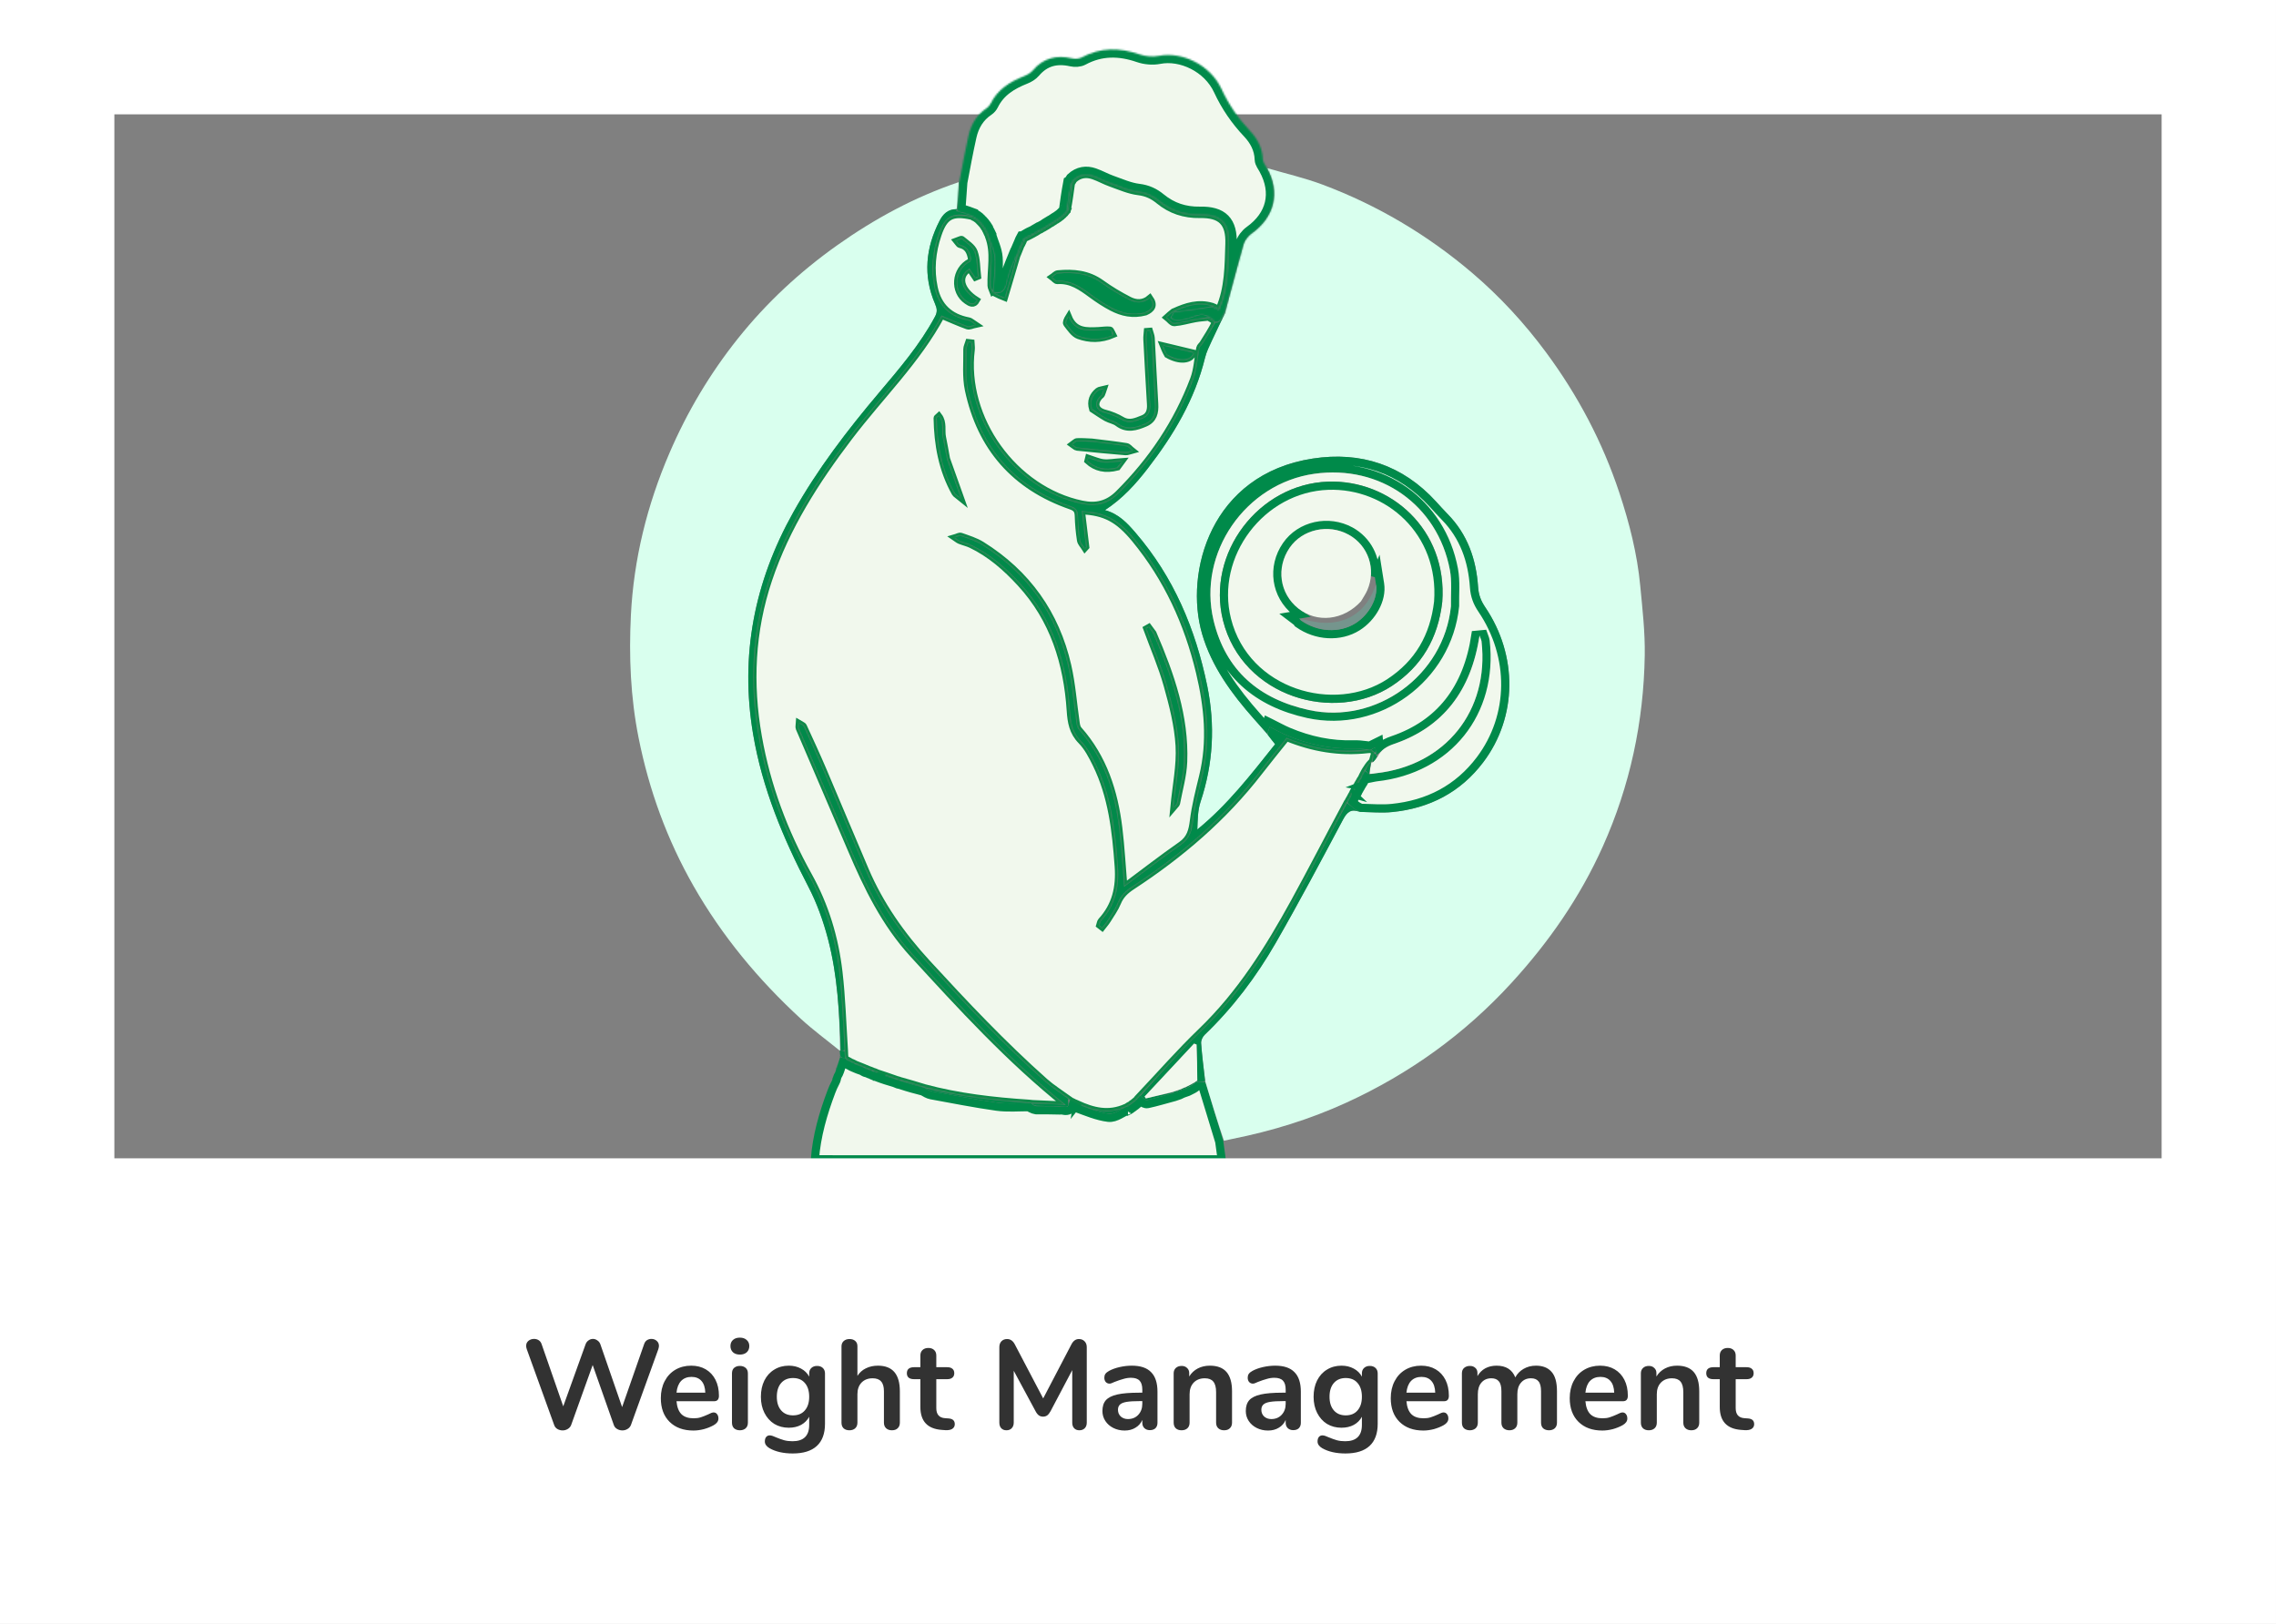 <svg xmlns="http://www.w3.org/2000/svg" fill="none" viewBox="0 0 1393 994" height="994" width="1393">
<rect x="0" y="0" width="1393" height="994" fill="#808080" stroke="none"/>
<rect stroke-width="70" stroke="white" height="924" width="1323" y="35" x="35"></rect>
<path stroke-width="5" stroke="#008A4A" fill="#F1F8ED" d="M657.343 674.902C658.019 675.326 658.63 675.412 659.275 675.512M657.343 674.902L657.155 675.198M657.343 674.902L657.21 674.926M657.343 674.902L657.155 675.198M657.343 674.902C657.317 674.764 657.286 674.695 657.264 674.662L657.21 674.926M657.343 674.902L657.21 674.926M659.275 675.512L658.817 676.566C658.559 676.777 658.272 676.929 657.987 677.019C657.777 677.085 657.578 677.117 657.396 677.129C657.291 677.002 657.205 676.871 657.138 676.744C657.026 676.536 656.974 676.353 656.946 676.24L657.155 675.198M659.275 675.512C659.309 675.526 659.379 675.524 659.399 675.878C659.329 676.001 659.251 676.115 659.165 676.219L659.275 675.512ZM657.155 675.198L657.21 674.926M537.27 656.991C537.977 657.267 538.682 657.527 539.383 657.78C538.854 658.899 537.806 659.158 537.347 659.198C537.212 659.21 537.085 659.209 536.968 659.201L537.227 657.1M537.27 656.991L537.227 657.1M537.27 656.991L537.239 656.999M537.27 656.991L537.227 657.1M537.27 656.991L537.239 656.999M537.27 656.991C537.263 656.968 537.255 656.947 537.248 656.927L537.239 656.999M537.227 657.1L537.239 656.999M515.847 650.227L515.869 650.302L516.684 650.81C517.672 651.426 518.611 651.822 519.386 652.125L519.436 652.195L519.948 652.468C520.386 652.701 520.789 652.874 521.145 653.009L521.195 653.127L522.064 653.531C523.921 654.392 525.671 655.013 527.34 655.567L528.064 656.017C529.016 656.609 529.892 656.872 530.655 657.009L530.816 657.093C531.482 657.44 532.081 657.65 532.618 657.79L533.205 658.1C533.912 658.473 534.595 658.707 535.205 658.868L535.206 658.87L536.363 659.321C540.185 660.807 543.892 661.945 547.53 662.987L547.878 663.16C548.981 663.711 549.928 663.977 550.839 664.097L551.187 664.214C555.825 665.77 560.267 666.976 564.668 668.082L564.763 668.137C566.141 668.921 567.922 670.054 569.872 670.409C583.129 672.822 596.507 675.496 609.968 677.383C616.531 678.303 623.536 677.692 630.009 677.694C630.047 677.75 630.086 677.807 630.13 677.863L630.441 678.26L630.882 678.505C631.914 679.08 632.742 679.325 633.943 679.536L634.156 679.573L634.372 679.574C639.507 679.582 644.135 679.585 648.847 679.732C649.278 679.772 649.631 679.734 649.868 679.703C649.946 679.693 650.01 679.683 650.065 679.675C651.335 680.016 652.626 680.17 653.784 679.798C654.523 679.56 655.158 679.124 655.626 678.512C655.968 678.064 656.165 677.593 656.285 677.178C656.524 677.311 656.759 677.421 656.985 677.512L656.995 677.68L658.558 678.24C664.724 680.453 671.422 683.372 678.311 684.197C680.79 684.493 683.163 683.488 685.016 682.553C685.973 682.07 686.962 681.51 687.833 681.034C688.431 680.708 688.994 680.41 689.534 680.149L689.882 680.306L690.925 679.81C691.786 679.4 692.454 678.879 692.948 678.446L692.978 678.444L693.507 678.101C694.008 677.776 694.438 677.416 694.761 677.128L694.786 677.125L695.263 676.791C695.639 676.528 695.956 676.236 696.184 676.005L696.468 675.777C696.796 675.512 697.076 675.23 697.282 675.007L697.323 674.991L697.677 674.648C697.844 674.485 697.995 674.319 698.129 674.162C698.315 674.31 698.507 674.461 698.689 674.597C699.077 674.886 699.58 675.235 700.138 675.489C700.684 675.736 701.553 676.018 702.559 675.802C707.98 674.639 713.435 672.945 718.899 671.509L718.944 671.497L718.989 671.484C720.097 671.148 721.194 670.713 722.019 670.435L722.129 670.398L722.234 670.35C722.688 670.148 723.07 669.949 723.352 669.807C723.629 669.667 723.861 669.555 724.14 669.444C725.186 669.112 726.25 668.692 727.022 668.429L727.134 668.392L727.24 668.344C727.704 668.136 728.078 667.937 728.385 667.775C728.696 667.61 728.94 667.482 729.239 667.348L729.246 667.345C730.201 666.913 730.825 666.497 731.471 666.087L731.493 666.073L731.515 666.06C731.879 665.819 732.139 665.599 732.344 665.419C732.455 665.321 732.527 665.255 732.592 665.199C732.903 665.045 733.182 664.901 733.371 664.804C733.519 664.728 733.657 664.661 733.801 664.596C734.597 664.596 735.234 664.605 735.815 664.655C739.378 676.247 742.805 687.534 746.231 698.825C746.74 702.534 747.248 706.246 747.78 710.129C746.686 709.835 745.562 709.632 744.414 709.631C662.521 709.591 580.629 709.6 498.737 709.606C499.834 695.352 503.749 681.687 508.863 668.162C509.534 666.389 510.283 664.657 511.404 662.538L511.41 662.528L511.416 662.516C512.049 661.29 512.231 660.404 512.346 659.698C512.567 659.022 512.766 658.468 513.296 657.638L513.392 657.488L513.466 657.323C514.455 655.138 514.913 653.334 515.326 651.712C515.475 651.2 515.618 650.714 515.786 650.209C515.806 650.215 515.826 650.221 515.847 650.227ZM690.361 679.771C690.361 679.771 690.356 679.771 690.349 679.775C690.351 679.774 690.353 679.774 690.355 679.773L690.361 679.771ZM656.964 677.119C656.896 677.112 656.833 677.101 656.775 677.09L656.923 676.356L656.964 677.119ZM530.179 655.881C530.17 655.885 530.16 655.886 530.15 655.89C530.187 655.876 530.219 655.863 530.244 655.852C530.224 655.861 530.202 655.872 530.179 655.881ZM523.674 653.406C523.512 653.451 523.377 653.473 523.284 653.484C523.159 653.498 523.047 653.501 522.96 653.499C523.148 653.496 523.408 653.474 523.674 653.406Z"></path>
<path fill="#D9FFEE" d="M749.103 698.234C745.091 686.456 741.5 674.62 737.699 662.042C736.662 653.709 735.675 646.129 735.128 638.518C735.01 636.863 736.022 634.634 737.259 633.447C754.557 616.851 768.879 597.863 780.763 577.208C795.085 552.315 808.534 526.914 822.042 501.563C824.461 497.024 826.947 494.946 832.333 496.952C839.235 497.089 845.771 497.692 852.18 497.044C874.976 494.739 893.957 484.94 907.861 466.494C928.695 438.855 929.056 401.222 908.977 371.601C906.389 367.783 904.965 364.057 904.648 359.305C903.519 342.416 898.205 327.067 886.032 314.673C883.582 312.179 881.256 309.562 878.897 306.98C858.489 284.638 832.836 276.183 803.475 280.68C741.051 290.242 724.73 350.254 735.725 388.021C741.494 407.835 753.75 424.6 767.457 440.041C770.177 443.105 772.902 446.163 775.759 449.543C777.337 451.669 778.782 453.474 780.419 455.52C765.67 474.065 751.308 492.649 732.81 507.721C733.053 501.877 733.028 496.032 734.78 490.78C742.564 467.454 743.801 443.883 738.89 419.876C731.771 385.075 718.356 353.208 694.976 326.053C689.937 320.2 684.613 314.467 676.27 312.24C687.001 305.278 695.08 296.303 702.491 286.71C718.275 266.278 731.334 244.426 737.53 218.992C738.415 215.36 740.148 211.905 741.726 208.477C744.262 202.967 746.996 197.548 749.787 191.716C753.598 177.431 757.122 163.478 761.074 149.647C761.796 147.121 763.819 144.478 765.985 142.932C780.035 132.902 783.718 117.944 775.506 102.903C786.797 106.212 798.341 108.844 809.331 112.957C842.975 125.549 873.542 143.682 900.883 166.932C917.883 181.389 933.008 197.781 946.31 215.776C965.751 242.074 980.849 270.656 991.135 301.709C997.257 320.19 1002.04 339.039 1003.88 358.463C1005.23 372.664 1006.89 386.948 1006.65 401.166C1005.99 441.807 997.671 480.912 980.971 518.144C967.079 549.117 948.051 576.53 925.181 601.526C896.459 632.92 862.672 657.221 824.108 674.887C801.81 685.101 778.456 692.291 754.388 697.098C752.76 697.423 751.144 697.815 749.103 698.234Z"></path>
<path fill="#D9FFEE" d="M513.928 643.08C505.956 636.592 497.628 630.493 490.078 623.548C464.216 599.756 441.955 572.977 424.49 542.373C408.28 513.967 397.245 483.676 390.842 451.583C385.892 426.772 384.876 401.72 386.129 376.645C387.851 342.178 396.062 309.096 409.722 277.325C420.57 252.096 434.478 228.72 451.548 207.313C469.052 185.362 489.486 166.37 512.415 150.111C535.334 133.86 559.833 120.606 586.714 111.507C586.714 117.3 586.313 122.685 585.519 128.032C580.058 127.933 577.042 131.277 575.065 135.112C566.561 151.611 564.797 168.682 572.306 186.037C573.566 188.949 573.771 190.972 572.253 193.803C563.048 210.97 550.446 225.627 537.994 240.363C518.514 263.416 500.22 287.282 485.447 313.695C461.713 356.129 452.781 401.182 460.934 449.415C466.549 482.629 479.308 513.115 494.756 542.794C499.991 552.852 503.904 563.841 506.779 574.835C512.617 597.163 513.816 620.158 514.166 643.111C514.098 643.057 513.928 643.08 513.928 643.08Z"></path>
<mask fill="white" id="path-5-inside-1_863_2375">
<path d="M585.913 128.069C586.315 122.685 586.716 117.3 587.097 111.463C588.943 101.726 590.651 92.406 592.729 83.169C594.31 76.141 597.828 70.212 603.998 66.085C604.911 65.474 605.74 64.507 606.224 63.518C610.55 54.682 618.186 49.992 626.933 46.532C628.836 45.78 630.817 44.598 632.121 43.067C638.57 35.497 646.545 33.574 655.986 35.695C657.903 36.125 660.408 36.02 662.079 35.12C673.59 28.916 685.2 29.06 697.316 33.239C700.996 34.509 705.46 34.927 709.259 34.18C723.309 31.417 740.698 39.552 747.59 54.413C752.097 64.132 757.848 72.464 765.108 80.157C769.574 84.889 772.692 90.628 772.896 97.572C772.944 99.209 774.3 100.808 775.281 102.663C783.719 117.944 780.036 132.902 765.986 142.932C763.82 144.478 761.797 147.121 761.075 149.647C757.124 163.478 753.599 177.431 749.462 191.819C747.438 194.075 747.712 197.813 743.619 197.058C743.087 196.874 742.901 196.646 742.714 196.059C742.252 195.642 741.916 195.482 741.662 195.314C741.744 195.306 741.705 195.467 741.602 195.156C740.913 194.639 740.327 194.433 739.786 194.214C739.831 194.2 739.83 194.295 739.694 193.949C737.95 193.289 736.237 192.465 734.756 192.77C731.716 193.395 728.854 194.874 725.817 195.536C722.622 196.233 719.187 197.219 716.281 194.563C717.148 193.038 717.84 191.821 718.538 190.642C718.544 190.68 718.602 190.631 719.003 190.756C727.001 189.805 734.598 188.728 742.195 187.599C742.195 187.548 742.296 187.525 742.354 187.879C743.282 188.494 744.152 188.754 744.985 189.04C744.949 189.065 744.973 188.98 745.017 189.142C745.061 189.305 745.432 189.573 745.432 189.573C745.432 189.573 745.874 189.4 746.246 189.269C751.638 176.311 751.48 162.744 751.943 149.34C752.39 136.377 747.288 131.241 734.46 131.476C724.839 131.653 716.485 128.897 709.13 122.86C705.493 119.876 701.694 118.083 696.732 117.48C690.935 116.775 685.329 114.25 679.727 112.268C676.143 111 672.789 109.079 669.202 107.822C664.85 106.297 660.695 106.832 656.914 110.313C656.405 111.011 656.179 111.574 655.933 112.118C655.914 112.099 655.967 112.107 655.624 112.301C654.535 118.078 653.789 123.66 653.028 129.202C653.011 129.161 653.099 129.169 652.851 129.294C652.453 129.747 652.303 130.075 652.139 130.342C652.126 130.28 652.248 130.31 651.972 130.386C651.52 130.785 651.344 131.108 651.152 131.368C651.135 131.305 651.263 131.333 650.985 131.398C650.516 131.779 650.327 132.094 650.122 132.347C650.106 132.285 650.232 132.308 649.959 132.37C649.465 132.719 649.244 133.006 649.02 133.249C649.018 133.205 649.101 133.235 648.771 133.237C648.066 133.688 647.691 134.137 647.211 134.567C647.107 134.546 647.319 134.524 647.038 134.512C646.509 134.763 646.261 135.025 646.013 135.243C646.012 135.199 646.096 135.227 645.767 135.229C645.033 135.666 644.629 136.101 644.194 136.478C644.164 136.42 644.294 136.435 644.015 136.447C643.485 136.716 643.233 136.973 642.977 137.187C642.974 137.144 643.049 137.184 642.677 137.163C641.292 137.941 640.279 138.741 639.213 139.5C639.159 139.459 639.294 139.455 639.017 139.46C638.485 139.716 638.23 139.969 637.972 140.179C637.968 140.136 638.043 140.178 637.725 140.186C636.941 140.567 636.475 140.938 636.01 141.26C636.011 141.211 636.105 141.243 635.729 141.205C634.326 141.958 633.298 142.75 632.303 143.439C632.335 143.336 632.24 143.528 631.861 143.41C629.98 144.256 628.479 145.219 626.958 146.143C626.938 146.104 627.016 146.144 626.649 146.207C625.874 147.597 625.467 148.924 625.043 150.21C625.026 150.169 625.114 150.174 624.775 150.304C623.787 152.42 623.139 154.405 622.488 156.429C622.487 156.467 622.49 156.543 622.12 156.571C619.861 162.122 617.469 167.537 616.242 173.203C615.254 177.774 613.338 179.822 608.778 179.226C608.82 179.213 608.814 179.301 608.697 179.046C608.249 178.639 607.918 178.487 607.657 178.332C607.727 178.329 607.615 178.413 607.702 177.926C608.153 170.88 609.129 164.277 608.676 157.775C608.355 153.173 606.102 148.706 604.755 144.178C604.799 144.176 604.77 144.259 604.805 143.892C604.355 142.837 603.87 142.15 603.421 141.38C603.458 141.297 603.459 141.479 603.485 141.203C603.268 140.666 603.026 140.404 602.826 140.14C602.869 140.137 602.827 140.211 602.814 139.889C602.38 139.147 601.961 138.729 601.615 138.292C601.688 138.274 601.666 138.424 601.614 138.147C601.275 137.646 600.988 137.421 600.76 137.19C600.819 137.184 600.804 137.302 600.712 137.046C600.336 136.578 600.052 136.366 599.814 136.149C599.86 136.145 599.851 136.237 599.741 135.994C599.344 135.552 599.056 135.354 598.814 135.151C598.86 135.147 598.852 135.239 598.735 134.995C598.314 134.567 598.011 134.383 597.767 134.192C597.825 134.184 597.813 134.302 597.688 134.048C597.219 133.674 596.877 133.552 596.607 133.42C596.68 133.41 596.624 133.547 596.538 133.218C595.84 132.737 595.228 132.585 594.67 132.417C594.724 132.401 594.681 132.507 594.588 132.17C591.378 130.941 588.261 130.047 585.188 129.165C585.227 129.106 585.57 128.588 585.913 128.069Z"></path>
</mask>
<path mask="url(#path-5-inside-1_863_2375)" stroke-width="10" stroke="#008A4A" fill="#F1F8ED" d="M585.913 128.069C586.315 122.685 586.716 117.3 587.097 111.463C588.943 101.726 590.651 92.406 592.729 83.169C594.31 76.141 597.828 70.212 603.998 66.085C604.911 65.474 605.74 64.507 606.224 63.518C610.55 54.682 618.186 49.992 626.933 46.532C628.836 45.78 630.817 44.598 632.121 43.067C638.57 35.497 646.545 33.574 655.986 35.695C657.903 36.125 660.408 36.02 662.079 35.12C673.59 28.916 685.2 29.06 697.316 33.239C700.996 34.509 705.46 34.927 709.259 34.18C723.309 31.417 740.698 39.552 747.59 54.413C752.097 64.132 757.848 72.464 765.108 80.157C769.574 84.889 772.692 90.628 772.896 97.572C772.944 99.209 774.3 100.808 775.281 102.663C783.719 117.944 780.036 132.902 765.986 142.932C763.82 144.478 761.797 147.121 761.075 149.647C757.124 163.478 753.599 177.431 749.462 191.819C747.438 194.075 747.712 197.813 743.619 197.058C743.087 196.874 742.901 196.646 742.714 196.059C742.252 195.642 741.916 195.482 741.662 195.314C741.744 195.306 741.705 195.467 741.602 195.156C740.913 194.639 740.327 194.433 739.786 194.214C739.831 194.2 739.83 194.295 739.694 193.949C737.95 193.289 736.237 192.465 734.756 192.77C731.716 193.395 728.854 194.874 725.817 195.536C722.622 196.233 719.187 197.219 716.281 194.563C717.148 193.038 717.84 191.821 718.538 190.642C718.544 190.68 718.602 190.631 719.003 190.756C727.001 189.805 734.598 188.728 742.195 187.599C742.195 187.548 742.296 187.525 742.354 187.879C743.282 188.494 744.152 188.754 744.985 189.04C744.949 189.065 744.973 188.98 745.017 189.142C745.061 189.305 745.432 189.573 745.432 189.573C745.432 189.573 745.874 189.4 746.246 189.269C751.638 176.311 751.48 162.744 751.943 149.34C752.39 136.377 747.288 131.241 734.46 131.476C724.839 131.653 716.485 128.897 709.13 122.86C705.493 119.876 701.694 118.083 696.732 117.48C690.935 116.775 685.329 114.25 679.727 112.268C676.143 111 672.789 109.079 669.202 107.822C664.85 106.297 660.695 106.832 656.914 110.313C656.405 111.011 656.179 111.574 655.933 112.118C655.914 112.099 655.967 112.107 655.624 112.301C654.535 118.078 653.789 123.66 653.028 129.202C653.011 129.161 653.099 129.169 652.851 129.294C652.453 129.747 652.303 130.075 652.139 130.342C652.126 130.28 652.248 130.31 651.972 130.386C651.52 130.785 651.344 131.108 651.152 131.368C651.135 131.305 651.263 131.333 650.985 131.398C650.516 131.779 650.327 132.094 650.122 132.347C650.106 132.285 650.232 132.308 649.959 132.37C649.465 132.719 649.244 133.006 649.02 133.249C649.018 133.205 649.101 133.235 648.771 133.237C648.066 133.688 647.691 134.137 647.211 134.567C647.107 134.546 647.319 134.524 647.038 134.512C646.509 134.763 646.261 135.025 646.013 135.243C646.012 135.199 646.096 135.227 645.767 135.229C645.033 135.666 644.629 136.101 644.194 136.478C644.164 136.42 644.294 136.435 644.015 136.447C643.485 136.716 643.233 136.973 642.977 137.187C642.974 137.144 643.049 137.184 642.677 137.163C641.292 137.941 640.279 138.741 639.213 139.5C639.159 139.459 639.294 139.455 639.017 139.46C638.485 139.716 638.23 139.969 637.972 140.179C637.968 140.136 638.043 140.178 637.725 140.186C636.941 140.567 636.475 140.938 636.01 141.26C636.011 141.211 636.105 141.243 635.729 141.205C634.326 141.958 633.298 142.75 632.303 143.439C632.335 143.336 632.24 143.528 631.861 143.41C629.98 144.256 628.479 145.219 626.958 146.143C626.938 146.104 627.016 146.144 626.649 146.207C625.874 147.597 625.467 148.924 625.043 150.21C625.026 150.169 625.114 150.174 624.775 150.304C623.787 152.42 623.139 154.405 622.488 156.429C622.487 156.467 622.49 156.543 622.12 156.571C619.861 162.122 617.469 167.537 616.242 173.203C615.254 177.774 613.338 179.822 608.778 179.226C608.82 179.213 608.814 179.301 608.697 179.046C608.249 178.639 607.918 178.487 607.657 178.332C607.727 178.329 607.615 178.413 607.702 177.926C608.153 170.88 609.129 164.277 608.676 157.775C608.355 153.173 606.102 148.706 604.755 144.178C604.799 144.176 604.77 144.259 604.805 143.892C604.355 142.837 603.87 142.15 603.421 141.38C603.458 141.297 603.459 141.479 603.485 141.203C603.268 140.666 603.026 140.404 602.826 140.14C602.869 140.137 602.827 140.211 602.814 139.889C602.38 139.147 601.961 138.729 601.615 138.292C601.688 138.274 601.666 138.424 601.614 138.147C601.275 137.646 600.988 137.421 600.76 137.19C600.819 137.184 600.804 137.302 600.712 137.046C600.336 136.578 600.052 136.366 599.814 136.149C599.86 136.145 599.851 136.237 599.741 135.994C599.344 135.552 599.056 135.354 598.814 135.151C598.86 135.147 598.852 135.239 598.735 134.995C598.314 134.567 598.011 134.383 597.767 134.192C597.825 134.184 597.813 134.302 597.688 134.048C597.219 133.674 596.877 133.552 596.607 133.42C596.68 133.41 596.624 133.547 596.538 133.218C595.84 132.737 595.228 132.585 594.67 132.417C594.724 132.401 594.681 132.507 594.588 132.17C591.378 130.941 588.261 130.047 585.188 129.165C585.227 129.106 585.57 128.588 585.913 128.069Z"></path>
<path fill="#008A4A" d="M517.181 647.979C516.567 647.84 515.954 647.7 515.049 647.133C514.62 646.464 514.433 646.271 514.196 646.126C514.154 645.362 514.111 644.598 514 643.457C513.93 643.08 514.101 643.057 514.495 643.09C515.545 643.111 516.201 643.099 516.933 643.489C517.067 645.255 517.124 646.617 517.181 647.979Z"></path>
<path fill="#008A4A" d="M512.707 651.35C512.494 652.702 512.082 654.321 511.352 656.011C511.525 654.594 512.016 653.106 512.707 651.35Z"></path>
<path fill="#008A4A" d="M509.742 659.302C509.819 659.721 509.72 660.356 509.353 661.037C509.246 660.561 509.407 660.04 509.742 659.302Z"></path>
<path fill="#008A4A" d="M514.132 646.362C514.433 646.271 514.62 646.464 514.835 646.894C514.914 647.081 514.505 647.084 514.301 647.084C514.097 647.085 514.068 646.597 514.132 646.362Z"></path>
<mask fill="white" id="path-10-inside-2_863_2375">
<path d="M517.391 648.026C517.123 646.617 517.066 645.255 517.005 643.026C515.927 626.392 515.459 610.555 513.631 594.876C511.209 574.11 505.291 554.375 494.986 535.859C480.19 509.274 469.598 481.023 464.303 450.905C458.581 418.353 460.029 386.349 470.581 354.845C481.403 322.535 499.463 294.387 519.891 267.515C538.854 242.569 561.626 220.515 576.254 193.118C581.708 195.398 586.817 197.725 592.087 199.599C593.389 200.062 595.216 199.051 596.801 198.717C595.473 197.866 594.241 196.519 592.803 196.243C581.384 194.05 574.383 187.518 571.957 176.16C569.604 165.14 570.669 154.234 574.246 143.677C578.156 132.137 582.656 129.89 594.681 132.507C594.681 132.507 594.724 132.401 594.857 132.643C595.535 133.105 596.079 133.326 596.623 133.547C596.623 133.547 596.679 133.41 596.752 133.649C597.154 134.026 597.483 134.164 597.813 134.302C597.813 134.302 597.825 134.184 597.875 134.442C598.234 134.879 598.543 135.059 598.851 135.239C598.851 135.239 598.859 135.147 598.91 135.404C599.257 135.853 599.554 136.045 599.851 136.237C599.851 136.237 599.859 136.145 599.906 136.405C600.236 136.878 600.52 137.09 600.804 137.302C600.804 137.302 600.818 137.184 600.839 137.453C601.129 137.956 601.397 138.19 601.665 138.424C601.665 138.424 601.688 138.274 601.708 138.573C602.094 139.319 602.46 139.765 602.827 140.211C602.827 140.211 602.868 140.137 602.863 140.399C603.058 140.933 603.258 141.206 603.459 141.479C603.459 141.479 603.458 141.297 603.523 141.683C603.982 142.799 604.376 143.529 604.769 144.259C604.769 144.259 604.798 144.176 604.809 144.573C608.764 154.759 606.027 164.885 606.385 174.856C606.428 176.055 607.188 177.228 607.615 178.413C607.615 178.413 607.726 178.329 607.784 178.576C608.166 178.982 608.49 179.141 608.813 179.301C608.813 179.301 608.819 179.213 608.953 179.527C610.963 180.589 612.838 181.337 614.912 182.164C617.573 173.167 620.031 164.855 622.489 156.543C622.489 156.543 622.486 156.467 622.685 156.168C623.628 153.97 624.371 152.072 625.114 150.174C625.114 150.174 625.025 150.169 625.292 149.994C626.044 148.594 626.529 147.369 627.015 146.144C627.015 146.144 626.938 146.104 627.276 146.039C629.156 145.159 630.698 144.344 632.239 143.528C632.239 143.528 632.334 143.336 632.607 143.329C633.955 142.629 635.03 141.936 636.105 141.243C636.105 141.243 636.011 141.211 636.309 141.205C637.086 140.859 637.564 140.518 638.042 140.178C638.042 140.178 637.968 140.136 638.236 140.135C638.768 139.908 639.031 139.681 639.293 139.455C639.293 139.455 639.158 139.459 639.517 139.392C640.933 138.611 641.991 137.898 643.049 137.184C643.049 137.184 642.973 137.144 643.242 137.136C643.771 136.897 644.032 136.666 644.293 136.435C644.293 136.435 644.163 136.42 644.471 136.376C645.218 135.964 645.656 135.595 646.095 135.227C646.095 135.227 646.012 135.199 646.27 135.19C646.792 134.962 647.055 134.743 647.318 134.524C647.318 134.524 647.106 134.546 647.476 134.452C648.264 133.984 648.683 133.609 649.101 133.235C649.101 133.235 649.017 133.205 649.285 133.172C649.779 132.862 650.005 132.585 650.231 132.308C650.231 132.308 650.106 132.285 650.376 132.246C650.851 131.916 651.057 131.624 651.263 131.333C651.263 131.333 651.135 131.305 651.402 131.259C651.862 130.913 652.055 130.611 652.247 130.31C652.247 130.31 652.126 130.28 652.384 130.217C652.795 129.825 652.946 129.497 653.098 129.169C653.098 129.169 653.01 129.161 653.346 128.971C654.444 123.223 655.205 117.665 655.967 112.107C655.967 112.107 655.913 112.1 656.164 111.932C656.675 111.235 656.935 110.706 657.196 110.177C660.694 106.832 664.849 106.297 669.201 107.822C672.788 109.079 676.142 111 679.727 112.268C685.328 114.25 690.934 116.775 696.732 117.48C701.693 118.083 705.493 119.876 709.129 122.86C716.484 128.897 724.838 131.653 734.46 131.476C747.288 131.241 752.389 136.377 751.942 149.34C751.479 162.744 751.638 176.311 746.045 189.112C745.305 189.05 745.139 189.015 744.973 188.98C744.973 188.98 744.948 189.065 744.806 188.772C743.875 188.161 743.085 187.843 742.295 187.525C742.295 187.525 742.195 187.548 741.898 187.36C733.418 184.887 725.94 187.295 718.601 190.631C718.601 190.631 718.543 190.68 718.191 190.778C716.59 192.007 715.342 193.139 714.093 194.27C715.639 195.474 717.267 197.783 718.715 197.675C723.073 197.351 727.344 195.993 731.682 195.22C734.367 194.741 737.111 194.592 739.829 194.295C739.829 194.295 739.831 194.2 739.949 194.465C740.613 194.975 741.159 195.221 741.704 195.467C741.704 195.467 741.743 195.306 741.793 195.564C742.175 195.987 742.507 196.151 742.84 196.316C742.9 196.646 743.086 196.874 743.676 197.424C741.328 202.017 738.712 206.194 736.063 210.349C735.463 211.29 734.351 212.076 734.147 213.071C732.847 219.421 732.655 226.157 730.403 232.126C720.335 258.813 704.742 281.96 684.497 302.104C677.983 308.586 670.916 310.222 662.253 308.431C620.681 299.836 589.353 256.198 594.617 214.065C594.793 212.653 594.511 211.185 594.443 209.743C593.892 209.677 593.341 209.612 592.79 209.547C592.363 210.96 591.548 212.379 591.572 213.784C591.709 222.073 590.823 230.617 592.518 238.601C600.026 273.959 621.019 297.962 655.331 309.848C658.643 310.996 659.687 312.49 659.776 315.778C659.912 320.754 660.359 325.75 661.128 330.666C661.399 332.396 663.01 333.917 664.008 335.533C664.239 335.278 664.469 335.023 664.699 334.768C663.82 327.499 662.94 320.229 662.046 312.834C676.243 313.505 684.351 317.746 694.488 330.05C714.217 353.994 726.788 381.467 733.968 411.5C739.013 432.6 741.114 453.797 735.869 475.251C733.676 484.222 731.375 493.238 730.233 502.372C729.471 508.469 728.294 513.271 722.842 517.066C711.155 525.201 699.905 533.962 688.014 542.811C686.952 530.099 686.343 518.467 684.939 506.931C682.22 484.585 675.556 463.743 660.211 446.483C659.337 445.5 659.027 443.853 658.823 442.461C657.109 430.778 656.297 418.896 653.67 407.427C646.383 375.612 628.701 350.813 600.957 333.471C597.078 331.046 592.507 329.67 588.146 328.119C587.155 327.767 585.705 328.709 584.466 329.056C585.423 329.702 586.306 330.53 587.352 330.957C589.652 331.897 592.138 332.417 594.365 333.49C606.103 339.146 615.688 347.577 624.427 357.086C644.677 379.118 652.954 405.827 654.858 435.004C655.306 441.873 656.321 448.122 661.621 453.524C665.483 457.461 668.207 462.728 670.682 467.773C680.335 487.449 682.648 508.67 684.203 530.233C685.136 543.177 682.632 554.175 673.88 563.729C673.288 564.375 673.239 565.517 672.938 566.428C673.472 566.845 674.005 567.262 674.539 567.679C675.684 566.191 676.963 564.787 677.947 563.2C680.137 559.668 682.607 556.221 684.17 552.414C685.99 547.982 689.025 545.177 692.911 542.636C722.525 523.272 749.144 500.556 770.873 472.411C776.246 465.452 781.828 458.653 787.434 451.63C803.419 458.154 819.809 460.988 837.229 458.994C838.018 458.976 838.467 458.904 839.305 458.877C840.276 459.554 840.858 460.187 841.482 460.769C841.524 460.718 841.403 460.771 841.181 461.024C840.549 463.04 840.14 464.803 839.604 466.54C839.275 466.601 839.218 466.745 838.988 466.675C837.619 468.077 836.571 469.75 835.441 471.486C835.361 471.549 835.347 471.754 835.139 471.997C834.153 473.797 833.374 475.355 832.649 476.923C832.702 476.933 832.67 476.83 832.422 477.001C831.944 477.729 831.715 478.285 831.543 478.86C831.601 478.879 831.548 478.769 831.32 478.944C830.854 479.643 830.616 480.166 830.396 480.78C830.413 480.871 830.447 480.689 830.248 480.859C829.952 481.362 829.856 481.694 829.802 482.023C829.843 482.021 829.81 481.945 829.544 482.139C828.701 483.513 828.124 484.693 827.6 485.889C827.652 485.904 827.62 485.801 827.382 485.975C826.905 486.688 826.665 487.226 826.481 487.798C826.537 487.833 826.526 487.703 826.313 487.865C826.001 488.367 825.902 488.706 825.842 489.045C825.882 489.045 825.843 488.976 825.594 489.149C825.125 489.881 824.905 490.441 824.725 490.999C824.765 490.998 824.707 490.942 824.438 491.149C813.44 511.626 802.959 532.031 791.925 552.133C776.198 580.784 758.964 608.331 735.097 631.269C722.048 643.81 710.096 657.491 697.649 670.657C697.649 670.657 697.729 670.696 697.44 670.831C696.973 671.277 696.793 671.589 696.614 671.901C696.614 671.901 696.749 671.924 696.485 671.97C696.039 672.33 695.857 672.644 695.675 672.959C695.675 672.959 695.807 672.973 695.539 673.005C695.058 673.329 694.845 673.62 694.632 673.91C694.632 673.91 694.769 673.929 694.499 673.949C694.002 674.242 693.774 674.514 693.547 674.787C693.547 674.787 693.692 674.81 693.391 674.84C692.67 675.257 692.25 675.643 691.829 676.029C691.829 676.029 691.899 676.076 691.613 676.103C690.729 676.555 690.13 676.981 689.531 677.407C689.531 677.407 689.432 677.45 689.037 677.614C678.477 682.384 668.856 679.92 659.384 675.524C659.384 675.524 659.311 675.526 659.068 675.334C658.309 674.949 657.795 674.756 657.28 674.563C657.28 674.563 657.192 674.64 657.08 674.445C656.627 674.166 656.287 674.082 655.946 673.998C655.48 673.67 655.013 673.342 654.064 672.692C648.894 668.926 643.9 665.829 639.57 661.983C613.999 639.271 590.576 614.425 567.461 589.256C551.886 572.298 538.847 553.763 529.769 532.571C521.064 512.25 512.613 491.821 503.936 471.488C500.087 462.468 496 453.549 491.875 444.651C491.478 443.795 490.047 443.419 489.096 442.82C489.046 443.798 488.652 444.924 488.997 445.733C499.567 470.492 510.282 495.189 520.818 519.962C530.626 543.023 541.541 565.392 558.687 584.118C588.209 616.36 617.715 648.614 652.277 676.261C645.404 675.945 638.656 675.633 631.908 675.322C631.463 675.264 631.018 675.206 629.821 675.1C607.715 673.657 586.521 671.187 565.786 665.628C565.786 665.628 565.608 665.652 565.329 665.46C560.631 664.008 556.212 662.749 551.794 661.49C551.794 661.49 551.57 661.547 551.319 661.364C550.297 660.981 549.524 660.781 548.751 660.581C548.751 660.581 548.603 660.62 548.347 660.424C544.451 659.03 540.81 657.832 537.17 656.634C537.17 656.634 537.089 656.714 536.918 656.493C535.931 656.022 535.116 655.772 534.301 655.521C534.301 655.521 534.249 655.538 533.977 655.35C533.066 654.957 532.427 654.752 531.788 654.547C531.788 654.547 531.669 654.569 531.436 654.378C530.562 653.964 529.92 653.741 529.278 653.518C529.278 653.518 529.265 653.555 528.989 653.354C526.8 652.413 524.889 651.673 522.978 650.932C522.978 650.932 522.983 651.014 522.829 650.762C522.098 650.343 521.522 650.177 520.945 650.011C520.945 650.011 520.943 650.082 520.777 649.833C519.713 649.18 518.815 648.777 517.918 648.374C517.918 648.374 517.604 648.073 517.391 648.026ZM701.042 191.095C705.005 189.344 706.893 186.915 703.774 182.443C699.684 185.945 695.141 185.631 691.079 183.545C685.202 180.526 679.461 177.103 674.108 173.235C665.966 167.353 656.927 166.534 647.466 167.432C646.242 167.548 645.135 168.89 643.974 169.664C645.039 170.452 646.157 171.984 647.161 171.912C655.53 171.31 661.673 175.763 667.912 180.344C671.919 183.286 676.106 186.074 680.509 188.36C686.672 191.559 693.269 193.146 701.042 191.095ZM705.83 387.633C704.92 386.398 704.01 385.164 703.1 383.929C702.628 384.196 702.157 384.463 701.686 384.73C705.918 396.292 710.867 407.653 714.185 419.473C717.581 431.576 720.773 444.05 721.48 456.507C722.162 468.54 719.562 480.758 718.284 494.147C719.525 492.666 720.151 492.26 720.245 491.756C721.812 483.273 724.319 474.816 724.642 466.278C725.688 438.683 716.845 413.244 705.83 387.633ZM668.581 250.5C671.382 252.309 674.102 254.264 677.01 255.88C679.244 257.121 682.036 257.514 684.021 259.02C689.744 263.363 695.383 261.568 700.954 259.189C706.158 256.966 707.243 252.509 706.914 247.215C706.08 233.777 705.52 220.323 704.762 206.88C704.681 205.442 704.017 204.036 703.624 202.615C703.109 202.654 702.593 202.694 702.078 202.733C701.96 204.388 701.666 206.051 701.751 207.694C702.444 220.974 703.165 234.252 703.979 247.524C704.217 251.397 703.186 254.649 699.472 256.104C695.399 257.699 691.32 259.748 686.666 257.006C683.488 255.133 679.928 253.674 676.352 252.767C670.733 251.34 669.152 247.329 672.912 242.859C673.337 242.353 674.023 242.009 674.299 241.448C674.789 240.454 675.058 239.352 675.419 238.295C674.281 238.591 672.873 238.562 672.052 239.242C668.765 241.966 667.059 245.415 668.581 250.5ZM594.469 158.721C594.203 159.237 594.07 160.014 593.649 160.231C584.287 165.049 583.176 178.384 591.734 184.241C593.723 185.602 595.965 187.008 597.778 183.746C587.681 177.363 585.827 168.901 593.379 164.404C594.593 166.222 595.798 168.024 597.002 169.827C597.485 169.626 597.969 169.426 598.452 169.225C597.855 164.18 598.065 158.843 596.38 154.193C595.25 151.076 591.524 148.826 588.726 146.464C588.267 146.076 586.604 147.115 585.497 147.495C586.176 148.288 586.736 149.604 587.553 149.79C592.015 150.806 593.711 153.904 594.469 158.721ZM579.47 280.836C578.655 276.436 577.915 272.021 577.002 267.641C576.133 263.476 577.724 258.715 574.641 254.637C573.806 255.428 573.37 255.65 573.374 255.865C573.646 271.972 576.416 287.494 584.397 301.738C584.903 302.64 586.064 303.175 587.995 304.767C584.874 296.04 582.297 288.833 579.47 280.836ZM681.115 204.934C680.531 203.872 680.042 201.98 679.345 201.9C677.078 201.638 674.737 202.075 672.422 202.179C665.168 202.504 657.773 203.121 654.028 193.919C653.046 195.512 652.137 197.455 652.734 198.216C654.885 200.956 657.119 204.467 660.098 205.55C666.691 207.947 673.74 208.1 681.115 204.934ZM668.21 270.426C665.217 270.317 662.215 270.044 659.234 270.193C658.27 270.242 657.362 271.399 656.429 272.05C657.365 272.68 658.252 273.767 659.243 273.871C669.125 274.91 679.02 275.834 688.924 276.65C690.168 276.753 691.479 276.05 692.759 275.72C691.646 274.847 690.626 273.391 689.404 273.196C682.676 272.121 675.9 271.355 668.21 270.426ZM714.469 217.13C721.984 221.46 728.945 220.664 730.341 215.989C724.411 214.567 718.442 213.136 711.851 211.555C712.466 213.083 713.182 214.862 714.469 217.13ZM683.957 286.007C684.893 284.734 685.829 283.461 686.604 282.408C682.146 282.717 678.672 283.416 675.31 283.059C672.188 282.727 669.186 281.267 666.132 280.304C665.985 280.902 665.838 281.501 665.691 282.099C670.672 286.646 676.539 287.91 683.957 286.007Z"></path>
</mask>
<path mask="url(#path-10-inside-2_863_2375)" stroke-width="4" stroke="#0D8A49" fill="#F1F8ED" d="M517.391 648.026C517.123 646.617 517.066 645.255 517.005 643.026C515.927 626.392 515.459 610.555 513.631 594.876C511.209 574.11 505.291 554.375 494.986 535.859C480.19 509.274 469.598 481.023 464.303 450.905C458.581 418.353 460.029 386.349 470.581 354.845C481.403 322.535 499.463 294.387 519.891 267.515C538.854 242.569 561.626 220.515 576.254 193.118C581.708 195.398 586.817 197.725 592.087 199.599C593.389 200.062 595.216 199.051 596.801 198.717C595.473 197.866 594.241 196.519 592.803 196.243C581.384 194.05 574.383 187.518 571.957 176.16C569.604 165.14 570.669 154.234 574.246 143.677C578.156 132.137 582.656 129.89 594.681 132.507C594.681 132.507 594.724 132.401 594.857 132.643C595.535 133.105 596.079 133.326 596.623 133.547C596.623 133.547 596.679 133.41 596.752 133.649C597.154 134.026 597.483 134.164 597.813 134.302C597.813 134.302 597.825 134.184 597.875 134.442C598.234 134.879 598.543 135.059 598.851 135.239C598.851 135.239 598.859 135.147 598.91 135.404C599.257 135.853 599.554 136.045 599.851 136.237C599.851 136.237 599.859 136.145 599.906 136.405C600.236 136.878 600.52 137.09 600.804 137.302C600.804 137.302 600.818 137.184 600.839 137.453C601.129 137.956 601.397 138.19 601.665 138.424C601.665 138.424 601.688 138.274 601.708 138.573C602.094 139.319 602.46 139.765 602.827 140.211C602.827 140.211 602.868 140.137 602.863 140.399C603.058 140.933 603.258 141.206 603.459 141.479C603.459 141.479 603.458 141.297 603.523 141.683C603.982 142.799 604.376 143.529 604.769 144.259C604.769 144.259 604.798 144.176 604.809 144.573C608.764 154.759 606.027 164.885 606.385 174.856C606.428 176.055 607.188 177.228 607.615 178.413C607.615 178.413 607.726 178.329 607.784 178.576C608.166 178.982 608.49 179.141 608.813 179.301C608.813 179.301 608.819 179.213 608.953 179.527C610.963 180.589 612.838 181.337 614.912 182.164C617.573 173.167 620.031 164.855 622.489 156.543C622.489 156.543 622.486 156.467 622.685 156.168C623.628 153.97 624.371 152.072 625.114 150.174C625.114 150.174 625.025 150.169 625.292 149.994C626.044 148.594 626.529 147.369 627.015 146.144C627.015 146.144 626.938 146.104 627.276 146.039C629.156 145.159 630.698 144.344 632.239 143.528C632.239 143.528 632.334 143.336 632.607 143.329C633.955 142.629 635.03 141.936 636.105 141.243C636.105 141.243 636.011 141.211 636.309 141.205C637.086 140.859 637.564 140.518 638.042 140.178C638.042 140.178 637.968 140.136 638.236 140.135C638.768 139.908 639.031 139.681 639.293 139.455C639.293 139.455 639.158 139.459 639.517 139.392C640.933 138.611 641.991 137.898 643.049 137.184C643.049 137.184 642.973 137.144 643.242 137.136C643.771 136.897 644.032 136.666 644.293 136.435C644.293 136.435 644.163 136.42 644.471 136.376C645.218 135.964 645.656 135.595 646.095 135.227C646.095 135.227 646.012 135.199 646.27 135.19C646.792 134.962 647.055 134.743 647.318 134.524C647.318 134.524 647.106 134.546 647.476 134.452C648.264 133.984 648.683 133.609 649.101 133.235C649.101 133.235 649.017 133.205 649.285 133.172C649.779 132.862 650.005 132.585 650.231 132.308C650.231 132.308 650.106 132.285 650.376 132.246C650.851 131.916 651.057 131.624 651.263 131.333C651.263 131.333 651.135 131.305 651.402 131.259C651.862 130.913 652.055 130.611 652.247 130.31C652.247 130.31 652.126 130.28 652.384 130.217C652.795 129.825 652.946 129.497 653.098 129.169C653.098 129.169 653.01 129.161 653.346 128.971C654.444 123.223 655.205 117.665 655.967 112.107C655.967 112.107 655.913 112.1 656.164 111.932C656.675 111.235 656.935 110.706 657.196 110.177C660.694 106.832 664.849 106.297 669.201 107.822C672.788 109.079 676.142 111 679.727 112.268C685.328 114.25 690.934 116.775 696.732 117.48C701.693 118.083 705.493 119.876 709.129 122.86C716.484 128.897 724.838 131.653 734.46 131.476C747.288 131.241 752.389 136.377 751.942 149.34C751.479 162.744 751.638 176.311 746.045 189.112C745.305 189.05 745.139 189.015 744.973 188.98C744.973 188.98 744.948 189.065 744.806 188.772C743.875 188.161 743.085 187.843 742.295 187.525C742.295 187.525 742.195 187.548 741.898 187.36C733.418 184.887 725.94 187.295 718.601 190.631C718.601 190.631 718.543 190.68 718.191 190.778C716.59 192.007 715.342 193.139 714.093 194.27C715.639 195.474 717.267 197.783 718.715 197.675C723.073 197.351 727.344 195.993 731.682 195.22C734.367 194.741 737.111 194.592 739.829 194.295C739.829 194.295 739.831 194.2 739.949 194.465C740.613 194.975 741.159 195.221 741.704 195.467C741.704 195.467 741.743 195.306 741.793 195.564C742.175 195.987 742.507 196.151 742.84 196.316C742.9 196.646 743.086 196.874 743.676 197.424C741.328 202.017 738.712 206.194 736.063 210.349C735.463 211.29 734.351 212.076 734.147 213.071C732.847 219.421 732.655 226.157 730.403 232.126C720.335 258.813 704.742 281.96 684.497 302.104C677.983 308.586 670.916 310.222 662.253 308.431C620.681 299.836 589.353 256.198 594.617 214.065C594.793 212.653 594.511 211.185 594.443 209.743C593.892 209.677 593.341 209.612 592.79 209.547C592.363 210.96 591.548 212.379 591.572 213.784C591.709 222.073 590.823 230.617 592.518 238.601C600.026 273.959 621.019 297.962 655.331 309.848C658.643 310.996 659.687 312.49 659.776 315.778C659.912 320.754 660.359 325.75 661.128 330.666C661.399 332.396 663.01 333.917 664.008 335.533C664.239 335.278 664.469 335.023 664.699 334.768C663.82 327.499 662.94 320.229 662.046 312.834C676.243 313.505 684.351 317.746 694.488 330.05C714.217 353.994 726.788 381.467 733.968 411.5C739.013 432.6 741.114 453.797 735.869 475.251C733.676 484.222 731.375 493.238 730.233 502.372C729.471 508.469 728.294 513.271 722.842 517.066C711.155 525.201 699.905 533.962 688.014 542.811C686.952 530.099 686.343 518.467 684.939 506.931C682.22 484.585 675.556 463.743 660.211 446.483C659.337 445.5 659.027 443.853 658.823 442.461C657.109 430.778 656.297 418.896 653.67 407.427C646.383 375.612 628.701 350.813 600.957 333.471C597.078 331.046 592.507 329.67 588.146 328.119C587.155 327.767 585.705 328.709 584.466 329.056C585.423 329.702 586.306 330.53 587.352 330.957C589.652 331.897 592.138 332.417 594.365 333.49C606.103 339.146 615.688 347.577 624.427 357.086C644.677 379.118 652.954 405.827 654.858 435.004C655.306 441.873 656.321 448.122 661.621 453.524C665.483 457.461 668.207 462.728 670.682 467.773C680.335 487.449 682.648 508.67 684.203 530.233C685.136 543.177 682.632 554.175 673.88 563.729C673.288 564.375 673.239 565.517 672.938 566.428C673.472 566.845 674.005 567.262 674.539 567.679C675.684 566.191 676.963 564.787 677.947 563.2C680.137 559.668 682.607 556.221 684.17 552.414C685.99 547.982 689.025 545.177 692.911 542.636C722.525 523.272 749.144 500.556 770.873 472.411C776.246 465.452 781.828 458.653 787.434 451.63C803.419 458.154 819.809 460.988 837.229 458.994C838.018 458.976 838.467 458.904 839.305 458.877C840.276 459.554 840.858 460.187 841.482 460.769C841.524 460.718 841.403 460.771 841.181 461.024C840.549 463.04 840.14 464.803 839.604 466.54C839.275 466.601 839.218 466.745 838.988 466.675C837.619 468.077 836.571 469.75 835.441 471.486C835.361 471.549 835.347 471.754 835.139 471.997C834.153 473.797 833.374 475.355 832.649 476.923C832.702 476.933 832.67 476.83 832.422 477.001C831.944 477.729 831.715 478.285 831.543 478.86C831.601 478.879 831.548 478.769 831.32 478.944C830.854 479.643 830.616 480.166 830.396 480.78C830.413 480.871 830.447 480.689 830.248 480.859C829.952 481.362 829.856 481.694 829.802 482.023C829.843 482.021 829.81 481.945 829.544 482.139C828.701 483.513 828.124 484.693 827.6 485.889C827.652 485.904 827.62 485.801 827.382 485.975C826.905 486.688 826.665 487.226 826.481 487.798C826.537 487.833 826.526 487.703 826.313 487.865C826.001 488.367 825.902 488.706 825.842 489.045C825.882 489.045 825.843 488.976 825.594 489.149C825.125 489.881 824.905 490.441 824.725 490.999C824.765 490.998 824.707 490.942 824.438 491.149C813.44 511.626 802.959 532.031 791.925 552.133C776.198 580.784 758.964 608.331 735.097 631.269C722.048 643.81 710.096 657.491 697.649 670.657C697.649 670.657 697.729 670.696 697.44 670.831C696.973 671.277 696.793 671.589 696.614 671.901C696.614 671.901 696.749 671.924 696.485 671.97C696.039 672.33 695.857 672.644 695.675 672.959C695.675 672.959 695.807 672.973 695.539 673.005C695.058 673.329 694.845 673.62 694.632 673.91C694.632 673.91 694.769 673.929 694.499 673.949C694.002 674.242 693.774 674.514 693.547 674.787C693.547 674.787 693.692 674.81 693.391 674.84C692.67 675.257 692.25 675.643 691.829 676.029C691.829 676.029 691.899 676.076 691.613 676.103C690.729 676.555 690.13 676.981 689.531 677.407C689.531 677.407 689.432 677.45 689.037 677.614C678.477 682.384 668.856 679.92 659.384 675.524C659.384 675.524 659.311 675.526 659.068 675.334C658.309 674.949 657.795 674.756 657.28 674.563C657.28 674.563 657.192 674.64 657.08 674.445C656.627 674.166 656.287 674.082 655.946 673.998C655.48 673.67 655.013 673.342 654.064 672.692C648.894 668.926 643.9 665.829 639.57 661.983C613.999 639.271 590.576 614.425 567.461 589.256C551.886 572.298 538.847 553.763 529.769 532.571C521.064 512.25 512.613 491.821 503.936 471.488C500.087 462.468 496 453.549 491.875 444.651C491.478 443.795 490.047 443.419 489.096 442.82C489.046 443.798 488.652 444.924 488.997 445.733C499.567 470.492 510.282 495.189 520.818 519.962C530.626 543.023 541.541 565.392 558.687 584.118C588.209 616.36 617.715 648.614 652.277 676.261C645.404 675.945 638.656 675.633 631.908 675.322C631.463 675.264 631.018 675.206 629.821 675.1C607.715 673.657 586.521 671.187 565.786 665.628C565.786 665.628 565.608 665.652 565.329 665.46C560.631 664.008 556.212 662.749 551.794 661.49C551.794 661.49 551.57 661.547 551.319 661.364C550.297 660.981 549.524 660.781 548.751 660.581C548.751 660.581 548.603 660.62 548.347 660.424C544.451 659.03 540.81 657.832 537.17 656.634C537.17 656.634 537.089 656.714 536.918 656.493C535.931 656.022 535.116 655.772 534.301 655.521C534.301 655.521 534.249 655.538 533.977 655.35C533.066 654.957 532.427 654.752 531.788 654.547C531.788 654.547 531.669 654.569 531.436 654.378C530.562 653.964 529.92 653.741 529.278 653.518C529.278 653.518 529.265 653.555 528.989 653.354C526.8 652.413 524.889 651.673 522.978 650.932C522.978 650.932 522.983 651.014 522.829 650.762C522.098 650.343 521.522 650.177 520.945 650.011C520.945 650.011 520.943 650.082 520.777 649.833C519.713 649.18 518.815 648.777 517.918 648.374C517.918 648.374 517.604 648.073 517.391 648.026ZM701.042 191.095C705.005 189.344 706.893 186.915 703.774 182.443C699.684 185.945 695.141 185.631 691.079 183.545C685.202 180.526 679.461 177.103 674.108 173.235C665.966 167.353 656.927 166.534 647.466 167.432C646.242 167.548 645.135 168.89 643.974 169.664C645.039 170.452 646.157 171.984 647.161 171.912C655.53 171.31 661.673 175.763 667.912 180.344C671.919 183.286 676.106 186.074 680.509 188.36C686.672 191.559 693.269 193.146 701.042 191.095ZM705.83 387.633C704.92 386.398 704.01 385.164 703.1 383.929C702.628 384.196 702.157 384.463 701.686 384.73C705.918 396.292 710.867 407.653 714.185 419.473C717.581 431.576 720.773 444.05 721.48 456.507C722.162 468.54 719.562 480.758 718.284 494.147C719.525 492.666 720.151 492.26 720.245 491.756C721.812 483.273 724.319 474.816 724.642 466.278C725.688 438.683 716.845 413.244 705.83 387.633ZM668.581 250.5C671.382 252.309 674.102 254.264 677.01 255.88C679.244 257.121 682.036 257.514 684.021 259.02C689.744 263.363 695.383 261.568 700.954 259.189C706.158 256.966 707.243 252.509 706.914 247.215C706.08 233.777 705.52 220.323 704.762 206.88C704.681 205.442 704.017 204.036 703.624 202.615C703.109 202.654 702.593 202.694 702.078 202.733C701.96 204.388 701.666 206.051 701.751 207.694C702.444 220.974 703.165 234.252 703.979 247.524C704.217 251.397 703.186 254.649 699.472 256.104C695.399 257.699 691.32 259.748 686.666 257.006C683.488 255.133 679.928 253.674 676.352 252.767C670.733 251.34 669.152 247.329 672.912 242.859C673.337 242.353 674.023 242.009 674.299 241.448C674.789 240.454 675.058 239.352 675.419 238.295C674.281 238.591 672.873 238.562 672.052 239.242C668.765 241.966 667.059 245.415 668.581 250.5ZM594.469 158.721C594.203 159.237 594.07 160.014 593.649 160.231C584.287 165.049 583.176 178.384 591.734 184.241C593.723 185.602 595.965 187.008 597.778 183.746C587.681 177.363 585.827 168.901 593.379 164.404C594.593 166.222 595.798 168.024 597.002 169.827C597.485 169.626 597.969 169.426 598.452 169.225C597.855 164.18 598.065 158.843 596.38 154.193C595.25 151.076 591.524 148.826 588.726 146.464C588.267 146.076 586.604 147.115 585.497 147.495C586.176 148.288 586.736 149.604 587.553 149.79C592.015 150.806 593.711 153.904 594.469 158.721ZM579.47 280.836C578.655 276.436 577.915 272.021 577.002 267.641C576.133 263.476 577.724 258.715 574.641 254.637C573.806 255.428 573.37 255.65 573.374 255.865C573.646 271.972 576.416 287.494 584.397 301.738C584.903 302.64 586.064 303.175 587.995 304.767C584.874 296.04 582.297 288.833 579.47 280.836ZM681.115 204.934C680.531 203.872 680.042 201.98 679.345 201.9C677.078 201.638 674.737 202.075 672.422 202.179C665.168 202.504 657.773 203.121 654.028 193.919C653.046 195.512 652.137 197.455 652.734 198.216C654.885 200.956 657.119 204.467 660.098 205.55C666.691 207.947 673.74 208.1 681.115 204.934ZM668.21 270.426C665.217 270.317 662.215 270.044 659.234 270.193C658.27 270.242 657.362 271.399 656.429 272.05C657.365 272.68 658.252 273.767 659.243 273.871C669.125 274.91 679.02 275.834 688.924 276.65C690.168 276.753 691.479 276.05 692.759 275.72C691.646 274.847 690.626 273.391 689.404 273.196C682.676 272.121 675.9 271.355 668.21 270.426ZM714.469 217.13C721.984 221.46 728.945 220.664 730.341 215.989C724.411 214.567 718.442 213.136 711.851 211.555C712.466 213.083 713.182 214.862 714.469 217.13ZM683.957 286.007C684.893 284.734 685.829 283.461 686.604 282.408C682.146 282.717 678.672 283.416 675.31 283.059C672.188 282.727 669.186 281.267 666.132 280.304C665.985 280.902 665.838 281.501 665.691 282.099C670.672 286.646 676.539 287.91 683.957 286.007Z"></path>
<path fill="#008A4A" d="M631.909 675.514C638.655 675.633 645.403 675.944 652.276 676.261C617.714 648.614 588.207 616.36 558.686 584.118C541.539 565.392 530.625 543.023 520.817 519.962C510.281 495.189 499.565 470.492 488.996 445.733C488.65 444.924 489.045 443.798 489.094 442.82C490.045 443.419 491.477 443.795 491.874 444.651C495.998 453.548 500.085 462.468 503.935 471.488C512.612 491.82 521.062 512.25 529.767 532.571C538.845 553.763 551.885 572.298 567.459 589.256C590.575 614.425 613.997 639.271 639.569 661.983C643.899 665.829 648.893 668.926 653.776 672.635C653.353 674.713 655.609 678.769 650.025 677.133C649.417 677.088 648.919 677.089 648.919 677.089C644.227 677.085 639.535 677.082 634.196 676.846C633.006 676.439 632.462 676.265 631.918 676.091C631.918 676.091 631.912 675.707 631.909 675.514Z"></path>
<path fill="#008A4A" d="M697.945 670.888C710.094 657.491 722.046 643.81 735.095 631.269C758.962 608.331 776.196 580.784 791.922 552.133C802.956 532.031 813.438 511.626 824.502 491.533C826.202 492.824 827.529 493.986 828.94 495.034C829.866 495.723 830.914 496.246 831.908 496.844C826.945 494.947 824.459 497.024 822.041 501.563C808.532 526.914 795.083 552.315 780.761 577.208C768.877 597.864 754.555 616.851 737.257 633.447C736.02 634.634 735.008 636.863 735.127 638.518C735.674 646.129 736.66 653.709 737.54 661.693C736.296 662.088 734.999 662.09 733.215 661.981C732.727 661.871 732.53 661.645 732.788 661.363C732.812 653.836 732.578 646.591 732.343 639.347C731.834 639.154 731.325 638.961 730.815 638.768C720.723 649.571 710.631 660.374 700.539 671.177C700.786 671.569 701.033 671.961 701.281 672.352C706.68 671.081 712.079 669.811 717.59 668.68C717.703 668.82 717.93 669.099 717.93 669.099C712.642 670.568 707.39 672.208 702.034 673.358C700.979 673.584 699.517 671.915 697.945 670.888Z"></path>
<path fill="#008A4A" d="M566 665.964C586.52 671.187 607.715 673.657 629.485 675.146C623.365 675.177 616.733 675.807 610.315 674.907C596.921 673.03 583.635 670.373 570.32 667.95C568.899 667.691 567.581 666.864 566 665.964Z"></path>
<path fill="#008A4A" d="M659.402 675.887C668.855 679.92 678.476 682.384 688.987 677.635C685.743 679.012 681.966 682.116 678.608 681.714C672.088 680.934 665.804 678.185 659.402 675.887Z"></path>
<path fill="#008A4A" d="M537.27 656.991C540.808 657.832 544.449 659.03 548.355 660.5C544.87 659.631 541.121 658.49 537.27 656.991Z"></path>
<path fill="#008A4A" d="M551.984 661.844C556.213 662.749 560.632 664.008 565.327 665.549C561.126 664.62 556.65 663.409 551.984 661.844Z"></path>
<path fill="#008A4A" d="M523.117 651.263C524.887 651.673 526.799 652.413 528.968 653.361C527.237 652.91 525.248 652.252 523.117 651.263Z"></path>
<path fill="#008A4A" d="M689.852 677.552C690.128 676.981 690.727 676.555 691.595 676.064C691.302 676.564 690.738 677.13 689.852 677.552Z"></path>
<path fill="#008A4A" d="M518.008 648.688C518.815 648.777 519.712 649.18 520.803 649.809C520.03 649.691 519.064 649.347 518.008 648.688Z"></path>
<path fill="#008A4A" d="M534.371 655.888C535.115 655.772 535.93 656.022 536.973 656.497C536.282 656.566 535.362 656.41 534.371 655.888Z"></path>
<path fill="#008A4A" d="M725.926 666.094C725.149 666.426 724.372 666.759 723.206 667.027C722.816 666.963 722.701 666.816 722.915 666.594C723.904 666.09 724.678 665.809 725.571 665.669C725.689 665.811 725.926 666.094 725.926 666.094Z"></path>
<path fill="#008A4A" d="M720.93 668.097C720.153 668.426 719.376 668.754 718.265 669.091C717.932 669.099 717.705 668.82 717.865 668.518C718.838 667.99 719.651 667.762 720.581 667.675C720.697 667.816 720.93 668.097 720.93 668.097Z"></path>
<path fill="#008A4A" d="M732.826 661.985C732.455 662.416 731.986 662.732 731.181 663.033C730.846 663.016 730.752 662.911 730.899 662.672C731.541 662.17 732.036 661.907 732.53 661.645C732.53 661.645 732.728 661.871 732.826 661.985Z"></path>
<path fill="#008A4A" d="M729.927 664.092C729.455 664.406 728.983 664.721 728.115 664.943C727.719 664.85 727.511 664.603 727.718 664.419C728.425 663.997 728.925 663.76 729.551 663.666C729.676 663.808 729.927 664.092 729.927 664.092Z"></path>
<path fill="#008A4A" d="M727.82 664.974C727.451 665.409 726.98 665.72 726.217 666.063C725.925 666.094 725.688 665.811 725.803 665.509C726.449 665.006 726.979 664.805 727.509 664.604C727.509 664.604 727.716 664.85 727.82 664.974Z"></path>
<path fill="#008A4A" d="M722.872 667.038C722.456 667.42 721.983 667.727 721.221 668.066C720.93 668.097 720.697 667.816 720.833 667.517C721.546 667.084 722.123 666.95 722.701 666.816C722.701 666.816 722.816 666.963 722.872 667.038Z"></path>
<path fill="#008A4A" d="M657.344 674.901C657.794 674.756 658.309 674.949 659.033 675.319C658.631 675.411 658.02 675.326 657.344 674.901Z"></path>
<path fill="#008A4A" d="M692.148 676.003C692.249 675.643 692.67 675.257 693.367 674.77C693.253 675.106 692.86 675.542 692.148 676.003Z"></path>
<path fill="#008A4A" d="M632.098 676.321C632.462 676.265 633.005 676.439 633.729 676.842C633.365 676.897 632.821 676.723 632.098 676.321Z"></path>
<path fill="#008A4A" d="M548.996 660.924C549.524 660.781 550.297 660.981 551.33 661.479C550.807 661.607 550.024 661.437 548.996 660.924Z"></path>
<path fill="#008A4A" d="M521.125 650.262C521.52 650.177 522.097 650.343 522.865 650.746C522.474 650.826 521.89 650.67 521.125 650.262Z"></path>
<path fill="#008A4A" d="M531.973 654.877C532.424 654.752 533.064 654.957 533.961 655.373C533.532 655.459 532.846 655.333 531.973 654.877Z"></path>
<path fill="#008A4A" d="M529.387 653.894C529.921 653.741 530.562 653.964 531.432 654.438C530.938 654.549 530.216 654.409 529.387 653.894Z"></path>
<path fill="#008A4A" d="M695.936 672.854C695.857 672.644 696.038 672.33 696.473 671.902C696.55 672.109 696.374 672.429 695.936 672.854Z"></path>
<path fill="#008A4A" d="M693.829 674.743C693.773 674.514 694 674.242 694.486 673.881C694.533 674.095 694.323 674.397 693.829 674.743Z"></path>
<path fill="#008A4A" d="M656.105 674.222C656.287 674.082 656.627 674.166 657.137 674.456C656.96 674.59 656.612 674.518 656.105 674.222Z"></path>
<path fill="#008A4A" d="M694.9 673.829C694.843 673.62 695.056 673.329 695.528 672.94C695.581 673.144 695.375 673.446 694.9 673.829Z"></path>
<path fill="#008A4A" d="M696.883 671.809C696.791 671.589 696.97 671.277 697.396 670.845C697.48 671.056 697.318 671.387 696.883 671.809Z"></path>
<path fill="#008A4A" d="M649.016 677.236C648.921 677.089 649.419 677.089 649.668 677.09C649.648 677.189 649.379 677.286 649.016 677.236Z"></path>
<path fill="#008A4A" d="M730.892 663.072C730.8 663.421 730.603 663.666 730.135 663.976C729.927 664.092 729.676 663.808 729.741 663.503C730.098 663.024 730.414 662.929 730.754 662.911C730.754 662.911 730.848 663.017 730.892 663.072Z"></path>
<path stroke-width="5" stroke="#008A4A" fill="#F1F8ED" d="M803.855 283.152C832.421 278.776 857.229 286.964 877.053 308.666C879.381 311.215 881.758 313.888 884.25 316.425C895.906 328.292 901.056 343.022 902.155 359.472C902.505 364.711 904.099 368.858 906.909 373.003C926.421 401.787 926.022 438.249 905.866 464.99C892.419 482.83 874.097 492.316 851.931 494.557C845.887 495.168 839.863 494.626 832.956 494.465C831.788 493.88 831.064 493.495 830.435 493.028C829.548 492.369 828.698 491.66 827.82 490.829C827.848 490.764 827.873 490.7 827.898 490.638L828.016 490.546L828.257 490.114C828.318 490.005 828.372 489.899 828.423 489.797L828.475 489.779L828.925 489.073C829.175 488.681 829.367 488.306 829.519 487.958L829.597 487.936L830.098 487.114C830.842 485.892 831.359 484.739 831.795 483.693L831.968 483.568L832.237 483.071C832.297 482.96 832.35 482.853 832.399 482.749L832.413 482.744L832.833 482.101C833.144 481.624 833.363 481.176 833.528 480.771L833.582 480.748L833.996 480.077C834.242 479.678 834.43 479.3 834.58 478.95L834.707 478.909L835.185 478.054C835.634 477.249 836.023 476.463 836.375 475.7C836.577 475.848 836.787 475.995 837.011 476.134L837.839 476.649L838.797 476.468C840.579 476.131 841.4 475.891 842.437 475.776C886.342 470.91 914.197 436.163 909.244 392.345C909.154 391.547 908.902 390.844 908.678 390.255C908.433 389.613 908.187 389.027 907.881 388.143L903.045 388.593C900.572 405.284 895.057 418.914 886.648 429.576C878.249 440.228 866.86 448.049 852.423 452.979C849.406 454.009 846.659 455.306 844.336 457.302C844.332 457.255 844.329 457.207 844.324 457.161L843.987 453.544L840.729 455.152C839.885 455.568 839.039 455.984 838.194 456.401C838.188 456.401 838.181 456.403 838.174 456.403C838.071 456.402 837.847 456.389 837.401 456.298L837.317 456.281L837.232 456.27L836.079 456.117C833.433 455.777 831.087 455.539 828.72 455.616C814.79 456.073 801.476 453.235 788.623 447.81C785.118 446.33 781.905 444.514 778.193 442.674L775.63 441.404L774.714 444.114C774.687 444.192 774.661 444.269 774.635 444.346C772.865 442.358 771.096 440.372 769.329 438.382C755.701 423.03 743.741 406.6 738.128 387.323C732.802 369.029 734.086 345.235 744.304 324.896C754.47 304.659 773.489 287.803 803.855 283.152ZM828.016 485.72C828.139 485.809 828.252 485.906 828.351 486.009L827.787 485.847C827.832 485.843 827.89 485.833 827.963 485.812C827.981 485.782 827.998 485.75 828.016 485.72ZM832.917 481.085C832.915 481.096 832.913 481.107 832.911 481.117C832.91 481.123 832.909 481.128 832.908 481.133C832.908 481.136 832.908 481.138 832.907 481.141C832.907 481.142 832.906 481.144 832.906 481.145C832.906 481.146 832.906 481.144 832.729 481.112C832.774 481.094 832.817 481.078 832.856 481.061L832.924 481.031C832.921 481.05 832.92 481.068 832.917 481.085ZM889.848 348.417C882.107 307.322 845.654 281.691 804.142 287.518C760.507 293.642 730.026 337.525 740.333 380.397C744.131 396.194 751.367 408.686 761.642 418.082C771.902 427.465 785.063 433.642 800.538 437.033C843.186 446.381 886.139 415.165 890.545 370.96L890.56 370.808L890.557 370.655C890.474 367.039 890.639 363.542 890.66 359.728C890.681 356.014 890.558 352.188 889.848 348.417Z"></path>
<path fill="#008A4A" d="M775.758 449.543C776.056 447.947 776.487 446.671 777.08 444.914C780.634 446.675 784.056 448.596 787.649 450.113C800.791 455.66 814.464 458.585 828.799 458.115C831.27 458.034 833.754 458.327 836.56 458.695C819.808 460.988 803.418 458.154 787.433 451.63C781.826 458.653 776.245 465.451 770.872 472.411C749.143 500.556 722.524 523.272 692.91 542.636C689.024 545.177 685.989 547.982 684.169 552.414C682.606 556.221 680.136 559.668 677.946 563.2C676.962 564.787 675.683 566.191 674.537 567.679C674.004 567.262 673.47 566.845 672.937 566.428C673.238 565.517 673.287 564.375 673.878 563.729C682.631 554.175 685.135 543.177 684.202 530.232C682.647 508.67 680.334 487.449 670.681 467.773C668.206 462.728 665.482 457.461 661.62 453.524C656.32 448.122 655.305 441.873 654.856 435.004C652.953 405.827 644.676 379.117 624.426 357.086C615.687 347.577 606.102 339.146 594.363 333.49C592.137 332.417 589.651 331.897 587.351 330.957C586.305 330.53 585.422 329.702 584.465 329.056C585.704 328.709 587.154 327.767 588.145 328.119C592.506 329.67 597.076 331.046 600.956 333.471C628.7 350.813 646.382 375.612 653.669 407.426C656.295 418.896 657.108 430.778 658.822 442.461C659.026 443.853 659.336 445.5 660.21 446.483C675.555 463.743 682.219 484.585 684.938 506.931C686.342 518.467 686.951 530.099 688.013 542.811C699.904 533.962 711.154 525.201 722.841 517.066C728.293 513.271 729.47 508.469 730.232 502.372C731.374 493.237 733.674 484.222 735.868 475.251C741.113 453.797 739.011 432.6 733.967 411.5C726.787 381.467 714.216 353.994 694.487 330.05C684.35 317.746 676.242 313.505 662.044 312.834C662.939 320.229 663.818 327.499 664.698 334.768C664.468 335.023 664.237 335.278 664.007 335.533C663.008 333.917 661.398 332.396 661.127 330.666C660.357 325.75 659.911 320.754 659.775 315.778C659.685 312.49 658.642 310.996 655.329 309.848C621.018 297.962 600.025 273.958 592.517 238.601C590.822 230.617 591.708 222.073 591.571 213.784C591.547 212.378 592.362 210.959 592.789 209.547C593.34 209.612 593.891 209.677 594.442 209.743C594.51 211.185 594.792 212.653 594.616 214.065C589.352 256.198 620.68 299.836 662.252 308.431C670.914 310.222 677.982 308.586 684.496 302.104C704.741 281.96 720.334 258.813 730.402 232.126C732.654 226.157 732.846 219.421 734.146 213.071C734.349 212.076 735.462 211.29 736.062 210.349C738.711 206.194 741.326 202.017 743.896 197.483C747.71 197.813 747.436 194.075 749.32 192.194C746.996 197.548 744.262 202.967 741.726 208.477C740.148 211.905 738.414 215.36 737.529 218.992C731.334 244.426 718.274 266.279 702.49 286.71C695.08 296.303 687 305.278 676.269 312.24C684.613 314.467 689.936 320.2 694.976 326.053C718.355 353.208 731.771 385.075 738.889 419.876C743.801 443.883 742.563 467.454 734.78 490.78C733.027 496.032 733.053 501.877 732.809 507.721C751.307 492.649 765.669 474.065 780.419 455.52C778.782 453.474 777.337 451.669 775.758 449.543Z"></path>
<path fill="#008A4A" d="M594.586 132.17C582.654 129.89 578.155 132.137 574.245 143.677C570.668 154.233 569.603 165.14 571.956 176.16C574.381 187.518 581.383 194.05 592.802 196.243C594.24 196.519 595.472 197.866 596.8 198.717C595.214 199.051 593.388 200.062 592.086 199.599C586.815 197.725 581.707 195.397 576.253 193.118C561.625 220.515 538.853 242.569 519.889 267.515C499.462 294.387 481.402 322.534 470.58 354.845C460.028 386.349 458.58 418.353 464.302 450.905C469.597 481.022 480.189 509.274 494.985 535.859C505.29 554.375 511.208 574.11 513.629 594.876C515.458 610.555 515.926 626.392 516.927 642.622C516.198 643.098 515.543 643.111 514.561 643.144C513.816 620.158 512.617 597.163 506.779 574.835C503.904 563.841 499.991 552.852 494.756 542.793C479.308 513.115 466.549 482.629 460.934 449.415C452.781 401.182 461.713 356.129 485.447 313.695C500.22 287.282 518.514 263.416 537.994 240.363C550.446 225.627 563.048 210.97 572.253 193.803C573.771 190.972 573.566 188.949 572.306 186.037C564.797 168.682 566.561 151.611 575.065 135.112C577.042 131.277 580.058 127.933 585.519 128.032C585.568 128.588 585.225 129.106 585.186 129.165C588.26 130.047 591.376 130.94 594.586 132.17Z"></path>
<path fill="#008A4A" d="M739.694 193.949C737.112 194.592 734.368 194.741 731.683 195.219C727.345 195.993 723.074 197.351 718.716 197.675C717.268 197.783 715.64 195.474 714.094 194.27C715.343 193.139 716.591 192.007 718.187 190.74C717.841 191.821 717.149 193.038 716.281 194.563C719.188 197.219 722.622 196.233 725.817 195.536C728.854 194.874 731.716 193.395 734.757 192.77C736.238 192.465 737.951 193.289 739.694 193.949Z"></path>
<path fill="#008A4A" d="M607.702 177.926C607.188 177.228 606.429 176.055 606.385 174.856C606.027 164.885 608.765 154.759 604.766 144.575C606.102 148.706 608.355 153.173 608.675 157.775C609.128 164.278 608.153 170.88 607.702 177.926Z"></path>
<path fill="#008A4A" d="M622.118 156.571C620.03 164.855 617.572 173.167 614.911 182.164C612.837 181.337 610.962 180.589 608.91 179.54C613.336 179.822 615.252 177.774 616.241 173.203C617.467 167.537 619.86 162.122 622.118 156.571Z"></path>
<path fill="#008A4A" d="M719.004 190.756C725.941 187.295 733.419 184.887 741.899 187.412C734.599 188.728 727.002 189.805 719.004 190.756Z"></path>
<path fill="#008A4A" d="M655.624 112.301C655.206 117.665 654.444 123.223 653.363 129.012C653.789 123.66 654.535 118.078 655.624 112.301Z"></path>
<path fill="#008A4A" d="M624.775 150.304C624.371 152.072 623.628 153.971 622.688 156.13C623.138 154.405 623.787 152.42 624.775 150.304Z"></path>
<path fill="#008A4A" d="M631.861 143.41C630.698 144.344 629.157 145.159 627.297 146.078C628.479 145.219 629.981 144.256 631.861 143.41Z"></path>
<path fill="#008A4A" d="M642.676 137.163C641.99 137.898 640.933 138.611 639.57 139.433C640.278 138.741 641.291 137.941 642.676 137.163Z"></path>
<path fill="#008A4A" d="M635.728 141.205C635.029 141.936 633.954 142.629 632.574 143.431C633.297 142.75 634.325 141.958 635.728 141.205Z"></path>
<path fill="#008A4A" d="M626.649 146.207C626.53 147.369 626.044 148.594 625.309 150.035C625.466 148.924 625.874 147.596 626.649 146.207Z"></path>
<path fill="#008A4A" d="M742.352 187.879C743.083 187.843 743.873 188.161 744.841 188.747C744.149 188.754 743.28 188.494 742.352 187.879Z"></path>
<path fill="#008A4A" d="M604.803 143.892C604.374 143.529 603.98 142.799 603.484 141.766C603.868 142.15 604.353 142.837 604.803 143.892Z"></path>
<path fill="#008A4A" d="M648.771 133.237C648.684 133.609 648.266 133.983 647.582 134.472C647.691 134.137 648.066 133.688 648.771 133.237Z"></path>
<path fill="#008A4A" d="M645.765 135.229C645.655 135.595 645.216 135.964 644.5 136.434C644.627 136.101 645.031 135.665 645.765 135.229Z"></path>
<path fill="#008A4A" d="M602.812 139.889C602.459 139.765 602.093 139.319 601.633 138.591C601.959 138.729 602.379 139.147 602.812 139.889Z"></path>
<path fill="#008A4A" d="M637.725 140.186C637.565 140.518 637.087 140.859 636.309 141.255C636.475 140.938 636.941 140.567 637.725 140.186Z"></path>
<path fill="#008A4A" d="M741.6 195.156C741.157 195.221 740.612 194.975 739.902 194.478C740.325 194.433 740.911 194.639 741.6 195.156Z"></path>
<path fill="#008A4A" d="M656.913 110.313C656.935 110.706 656.675 111.235 656.184 111.951C656.179 111.574 656.405 111.012 656.913 110.313Z"></path>
<path fill="#008A4A" d="M596.536 133.218C596.077 133.326 595.533 133.105 594.801 132.659C595.225 132.585 595.838 132.737 596.536 133.218Z"></path>
<path fill="#008A4A" d="M597.688 134.048C597.484 134.164 597.155 134.025 596.68 133.659C596.877 133.552 597.22 133.674 597.688 134.048Z"></path>
<path fill="#008A4A" d="M608.697 179.046C608.49 179.141 608.166 178.982 607.715 178.579C607.918 178.487 608.249 178.639 608.697 179.046Z"></path>
<path fill="#008A4A" d="M652.848 129.294C652.944 129.497 652.792 129.825 652.395 130.278C652.3 130.075 652.45 129.747 652.848 129.294Z"></path>
<path fill="#008A4A" d="M649.958 132.37C650.005 132.585 649.778 132.862 649.287 133.217C649.243 133.006 649.464 132.719 649.958 132.37Z"></path>
<path fill="#008A4A" d="M745.016 189.142C745.138 189.015 745.304 189.05 745.671 189.243C745.872 189.4 745.43 189.573 745.43 189.573C745.43 189.573 745.059 189.305 745.016 189.142Z"></path>
<path fill="#008A4A" d="M650.984 131.398C651.057 131.624 650.852 131.916 650.391 132.308C650.326 132.094 650.516 131.779 650.984 131.398Z"></path>
<path fill="#008A4A" d="M598.734 134.995C598.543 135.059 598.234 134.879 597.816 134.449C598.01 134.383 598.314 134.567 598.734 134.995Z"></path>
<path fill="#008A4A" d="M647.036 134.512C647.054 134.743 646.791 134.962 646.27 135.234C646.26 135.025 646.507 134.763 647.036 134.512Z"></path>
<path fill="#008A4A" d="M742.714 196.059C742.508 196.151 742.175 195.987 741.711 195.572C741.915 195.482 742.251 195.643 742.714 196.059Z"></path>
<path fill="#008A4A" d="M599.74 135.994C599.554 136.045 599.257 135.853 598.863 135.408C599.054 135.354 599.342 135.552 599.74 135.994Z"></path>
<path fill="#008A4A" d="M600.711 137.046C600.519 137.09 600.236 136.878 599.859 136.409C600.051 136.366 600.335 136.578 600.711 137.046Z"></path>
<path fill="#008A4A" d="M644.012 136.447C644.03 136.666 643.769 136.897 643.243 137.179C643.23 136.973 643.482 136.716 644.012 136.447Z"></path>
<path fill="#008A4A" d="M601.614 138.147C601.398 138.19 601.13 137.956 600.781 137.46C600.988 137.421 601.275 137.646 601.614 138.147Z"></path>
<path fill="#008A4A" d="M651.972 130.386C652.055 130.612 651.863 130.913 651.419 131.323C651.344 131.109 651.52 130.786 651.972 130.386Z"></path>
<path fill="#008A4A" d="M639.014 139.459C639.029 139.681 638.766 139.907 638.239 140.177C638.228 139.969 638.482 139.716 639.014 139.459Z"></path>
<path fill="#008A4A" d="M603.484 141.203C603.258 141.206 603.058 140.933 602.82 140.402C603.026 140.404 603.268 140.666 603.484 141.203Z"></path>
<path fill="#F1F8ED" d="M843.117 463.202C845.213 458.933 848.704 456.89 853.228 455.345C882.907 445.211 900.468 423.02 905.515 388.96C906.16 390.824 906.652 391.703 906.757 392.626C911.554 435.064 884.696 468.577 842.158 473.291C841.005 473.419 839.871 473.719 838.316 473.605C838.372 471.162 838.839 469.054 839.306 466.946C839.216 466.745 839.273 466.601 839.981 466.628C841.364 465.562 842.24 464.382 843.117 463.202Z"></path>
<path fill="#008A4A" d="M700.659 191.223C693.267 193.146 686.67 191.559 680.508 188.36C676.105 186.074 671.917 183.286 667.911 180.344C661.671 175.763 655.529 171.31 647.159 171.912C646.156 171.984 645.038 170.452 643.973 169.664C645.134 168.89 646.241 167.548 647.465 167.432C656.926 166.534 665.965 167.353 674.106 173.235C679.459 177.103 685.2 180.526 691.078 183.545C695.139 185.631 699.682 185.945 703.773 182.443C706.891 186.915 705.004 189.344 700.659 191.223Z"></path>
<path fill="#008A4A" d="M705.943 387.996C716.843 413.244 725.686 438.683 724.64 466.278C724.317 474.816 721.81 483.273 720.242 491.756C720.149 492.26 719.523 492.666 718.282 494.147C719.56 480.758 722.16 468.54 721.477 456.507C720.771 444.05 717.579 431.576 714.182 419.472C710.865 407.653 705.916 396.292 701.684 384.73C702.155 384.463 702.626 384.196 703.097 383.929C704.008 385.164 704.918 386.398 705.943 387.996Z"></path>
<path fill="#008A4A" d="M668.377 250.161C667.059 245.415 668.764 241.966 672.052 239.242C672.872 238.562 674.28 238.591 675.418 238.295C675.057 239.352 674.789 240.454 674.299 241.448C674.022 242.009 673.337 242.353 672.911 242.859C669.151 247.329 670.733 251.34 676.352 252.767C679.928 253.674 683.488 255.133 686.666 257.005C691.32 259.748 695.399 257.699 699.472 256.104C703.186 254.649 704.217 251.397 703.979 247.524C703.164 234.252 702.444 220.974 701.751 207.694C701.665 206.051 701.96 204.388 702.078 202.733C702.593 202.694 703.108 202.654 703.624 202.615C704.017 204.036 704.68 205.441 704.762 206.88C705.52 220.323 706.08 233.777 706.914 247.214C707.242 252.509 706.158 256.966 700.953 259.189C695.383 261.568 689.744 263.363 684.02 259.02C682.035 257.514 679.244 257.121 677.01 255.88C674.101 254.264 671.381 252.309 668.377 250.161Z"></path>
<path fill="#008A4A" d="M594.387 158.359C593.71 153.904 592.014 150.806 587.552 149.79C586.735 149.603 586.175 148.288 585.496 147.494C586.603 147.115 588.267 146.076 588.726 146.463C591.523 148.826 595.25 151.076 596.379 154.193C598.064 158.843 597.854 164.18 598.451 169.225C597.968 169.426 597.485 169.626 597.001 169.827C595.797 168.024 594.592 166.221 593.378 164.404C585.826 168.901 587.681 177.362 597.778 183.746C595.964 187.008 593.722 185.602 591.733 184.241C583.175 178.384 584.287 165.049 593.649 160.23C594.069 160.014 594.202 159.237 594.387 158.359Z"></path>
<path fill="#008A4A" d="M579.592 281.231C582.294 288.833 584.872 296.04 587.993 304.767C586.062 303.175 584.901 302.64 584.395 301.738C576.413 287.493 573.643 271.972 573.371 255.865C573.367 255.65 573.803 255.428 574.638 254.636C577.722 258.715 576.13 263.476 576.999 267.641C577.913 272.02 578.652 276.436 579.592 281.231Z"></path>
<path fill="#008A4A" d="M680.831 205.207C673.74 208.1 666.69 207.947 660.097 205.55C657.118 204.467 654.885 200.956 652.734 198.216C652.136 197.455 653.045 195.511 654.028 193.919C657.772 203.121 665.167 202.504 672.421 202.179C674.737 202.075 677.078 201.638 679.344 201.9C680.042 201.98 680.53 203.871 680.831 205.207Z"></path>
<path fill="#008A4A" d="M668.676 270.454C675.9 271.355 682.677 272.121 689.405 273.196C690.626 273.391 691.646 274.847 692.759 275.72C691.479 276.05 690.169 276.753 688.924 276.65C679.021 275.834 669.126 274.91 659.243 273.871C658.253 273.767 657.365 272.68 656.43 272.05C657.363 271.399 658.271 270.242 659.234 270.193C662.215 270.044 665.217 270.317 668.676 270.454Z"></path>
<path fill="#008A4A" d="M714.184 216.885C713.183 214.862 712.466 213.083 711.852 211.555C718.442 213.136 724.412 214.567 730.342 215.989C728.945 220.664 721.985 221.46 714.184 216.885Z"></path>
<path fill="#008A4A" d="M683.577 286.126C676.54 287.91 670.673 286.646 665.691 282.098C665.838 281.5 665.985 280.902 666.132 280.304C669.187 281.267 672.189 282.726 675.31 283.059C678.672 283.416 682.146 282.717 686.604 282.408C685.83 283.461 684.894 284.734 683.577 286.126Z"></path>
<path fill="#008A4A" d="M838.988 466.675C838.841 469.054 838.374 471.162 837.919 473.677C837.298 473.37 836.665 472.656 835.777 471.682C836.571 469.75 837.619 468.077 838.988 466.675Z"></path>
<path fill="#008A4A" d="M842.821 462.971C842.242 464.382 841.365 465.562 840.109 466.654C840.139 464.803 840.548 463.04 841.18 461.023C841.776 461.427 842.151 462.083 842.821 462.971Z"></path>
<path fill="#008A4A" d="M839.305 458.877C839.889 458.353 840.861 457.873 841.834 457.394C841.933 458.46 842.032 459.527 841.786 460.707C840.857 460.187 840.275 459.555 839.305 458.877Z"></path>
<path fill="#008A4A" d="M835.137 471.997C834.662 473.415 833.979 475.077 832.945 476.825C833.372 475.355 834.15 473.797 835.137 471.997Z"></path>
<path fill="#008A4A" d="M829.544 482.139C829.298 483.203 828.785 484.462 827.91 485.797C828.125 484.693 828.701 483.513 829.544 482.139Z"></path>
<path fill="#008A4A" d="M827.38 485.975C827.444 486.408 827.269 487.016 826.759 487.694C826.663 487.226 826.903 486.688 827.38 485.975Z"></path>
<path fill="#008A4A" d="M825.594 489.148C825.645 489.553 825.447 490.13 824.967 490.854C824.906 490.441 825.125 489.881 825.594 489.148Z"></path>
<path fill="#008A4A" d="M831.319 478.944C831.386 479.379 831.224 479.989 830.72 480.644C830.615 480.166 830.853 479.643 831.319 478.944Z"></path>
<path fill="#008A4A" d="M832.423 477.001C832.492 477.437 832.313 478.043 831.81 478.745C831.715 478.285 831.945 477.729 832.423 477.001Z"></path>
<path fill="#008A4A" d="M830.247 480.859C830.376 481.038 830.306 481.386 829.998 481.88C829.856 481.694 829.952 481.362 830.247 480.859Z"></path>
<path fill="#008A4A" d="M826.313 487.865C826.439 488.049 826.352 488.395 826.034 488.893C825.901 488.706 826.001 488.367 826.313 487.865Z"></path>
<path fill="#F1F8ED" d="M730.899 662.672C730.412 662.928 730.096 663.024 729.614 663.361C728.923 663.76 728.423 663.997 727.716 664.419C726.979 664.805 726.449 665.006 725.686 665.367C724.678 665.809 723.904 666.09 722.915 666.594C722.122 666.95 721.545 667.084 720.715 667.376C719.65 667.762 718.837 667.99 717.751 668.378C712.079 669.811 706.68 671.081 701.281 672.352C701.034 671.961 700.786 671.569 700.539 671.177C710.631 660.374 720.724 649.571 730.816 638.768C731.325 638.961 731.835 639.154 732.344 639.347C732.578 646.591 732.813 653.836 732.789 661.362C732.035 661.907 731.54 662.17 730.899 662.672Z"></path>
<path fill="#008A4A" d="M735.451 659.566C735.472 659.606 735.431 659.527 735.451 659.566Z"></path>
<path fill="#F1F8ED" d="M888.029 371.158C883.797 413.447 842.241 443.615 801.073 434.592C770.779 427.952 750.151 410.546 742.763 379.813C732.808 338.404 762.287 295.917 804.488 289.993C844.707 284.349 879.901 309.125 887.39 348.88C888.721 355.948 887.889 363.424 888.029 371.158ZM882.736 368.18C886.025 324.032 850.804 293.519 812.815 294.819C770.369 296.272 738.178 338.661 748.566 379.888C760.412 426.908 816.97 442.849 851.936 419.809C870.208 407.768 880.124 390.666 882.736 368.18Z"></path>
<path stroke-width="5" stroke="#008A4A" fill="#F1F8ED" d="M812.9 297.317C849.512 296.064 883.391 325.431 880.203 368.412C877.699 389.732 868.152 406.129 850.56 417.721C816.862 439.926 762.367 424.438 750.989 379.278C740.995 339.61 772.032 298.716 812.9 297.317ZM826.609 325.064C813.132 317.671 795.799 321.438 787.278 333.829C778.14 347.117 780.536 364.376 793.005 374.357C793.793 374.987 794.601 375.57 795.427 376.105C795.218 376.14 795.016 376.176 794.806 376.211L789.11 377.174L793.71 380.667C793.715 380.671 793.719 380.674 793.723 380.677C793.759 380.721 793.854 380.843 794.03 381.118L794.294 381.531L794.694 381.813C805.594 389.513 820.148 390.378 830.839 383.674C835.426 380.798 839.216 376.597 841.693 371.994C844.161 367.408 845.424 362.233 844.66 357.424L843.271 348.675L841.524 352.891C842.482 341.702 836.926 330.724 826.609 325.064Z"></path>
<path fill="#F1F8ED" d="M832.977 368.07C822.239 379.812 805.965 381.528 794.567 372.405C783.146 363.263 780.925 347.48 789.339 335.245C797.093 323.968 812.995 320.446 825.408 327.255C837.476 333.876 842.428 348.464 836.845 361.261C835.855 363.531 834.409 365.602 832.977 368.07Z"></path>
<path fill="#75958D" d="M796.052 378.942C800.627 379.719 805.181 380.98 809.781 381.182C824.124 381.813 834.766 374.918 840.551 361.763C841.072 360.578 841.546 359.372 842.19 357.817C843.501 366.075 837.907 376.292 829.509 381.557C819.759 387.671 806.298 386.95 796.043 379.41C795.95 379.048 796.052 378.942 796.052 378.942Z"></path>
<path fill="#75958D" d="M795.9 379.099C795.639 378.992 795.431 378.834 795.223 378.676C795.448 378.638 795.674 378.6 795.977 378.752C796.054 378.942 795.952 379.048 795.9 379.099Z"></path>
<rect fill="white" transform="translate(39 709)" height="280" width="1315"></rect>
<path fill="#323232" d="M394.253 822.662C394.617 821.622 395.189 820.842 395.969 820.322C396.801 819.802 397.711 819.542 398.699 819.542C399.947 819.542 401.013 819.932 401.897 820.712C402.833 821.492 403.301 822.532 403.301 823.832C403.301 824.3 403.171 824.976 402.911 825.86L386.141 872.27C385.725 873.31 385.023 874.116 384.035 874.688C383.099 875.26 382.059 875.546 380.915 875.546C379.771 875.546 378.705 875.26 377.717 874.688C376.729 874.116 376.053 873.31 375.689 872.27L362.741 835.532L349.559 872.27C349.143 873.31 348.441 874.116 347.453 874.688C346.517 875.26 345.477 875.546 344.333 875.546C343.189 875.546 342.123 875.26 341.135 874.688C340.199 874.116 339.549 873.31 339.185 872.27L322.415 825.86C322.155 825.08 322.025 824.404 322.025 823.832C322.025 822.532 322.493 821.492 323.429 820.712C324.417 819.932 325.561 819.542 326.861 819.542C327.901 819.542 328.837 819.802 329.669 820.322C330.501 820.842 331.099 821.622 331.463 822.662L344.723 860.804L358.373 822.896C358.737 821.856 359.335 821.05 360.167 820.478C360.999 819.854 361.909 819.542 362.897 819.542C363.885 819.542 364.795 819.854 365.627 820.478C366.511 821.05 367.135 821.882 367.499 822.974L380.759 861.272L394.253 822.662ZM436.742 864.548C437.626 864.548 438.328 864.886 438.848 865.562C439.42 866.238 439.706 867.148 439.706 868.292C439.706 869.904 438.744 871.256 436.82 872.348C435.052 873.336 433.05 874.142 430.814 874.766C428.578 875.338 426.446 875.624 424.418 875.624C418.282 875.624 413.42 873.856 409.832 870.32C406.244 866.784 404.45 861.948 404.45 855.812C404.45 851.912 405.23 848.454 406.79 845.438C408.35 842.422 410.534 840.082 413.342 838.418C416.202 836.754 419.426 835.922 423.014 835.922C426.446 835.922 429.436 836.676 431.984 838.184C434.532 839.692 436.508 841.824 437.912 844.58C439.316 847.336 440.018 850.586 440.018 854.33C440.018 856.566 439.03 857.684 437.054 857.684H414.044C414.356 861.272 415.37 863.924 417.086 865.64C418.802 867.304 421.298 868.136 424.574 868.136C426.238 868.136 427.694 867.928 428.942 867.512C430.242 867.096 431.698 866.524 433.31 865.796C434.87 864.964 436.014 864.548 436.742 864.548ZM423.248 842.786C420.596 842.786 418.464 843.618 416.852 845.282C415.292 846.946 414.356 849.338 414.044 852.458H431.672C431.568 849.286 430.788 846.894 429.332 845.282C427.876 843.618 425.848 842.786 423.248 842.786ZM452.83 875.468C451.426 875.468 450.256 875.078 449.32 874.298C448.436 873.466 447.994 872.296 447.994 870.788V840.68C447.994 839.172 448.436 838.028 449.32 837.248C450.256 836.468 451.426 836.078 452.83 836.078C454.234 836.078 455.404 836.468 456.34 837.248C457.276 838.028 457.744 839.172 457.744 840.68V870.788C457.744 872.296 457.276 873.466 456.34 874.298C455.404 875.078 454.234 875.468 452.83 875.468ZM452.83 829.136C451.062 829.136 449.658 828.668 448.618 827.732C447.578 826.744 447.058 825.47 447.058 823.91C447.058 822.35 447.578 821.102 448.618 820.166C449.658 819.23 451.062 818.762 452.83 818.762C454.546 818.762 455.924 819.23 456.964 820.166C458.056 821.102 458.602 822.35 458.602 823.91C458.602 825.47 458.082 826.744 457.042 827.732C456.002 828.668 454.598 829.136 452.83 829.136ZM500.091 836.078C501.547 836.078 502.717 836.494 503.601 837.326C504.485 838.158 504.927 839.276 504.927 840.68V871.49C504.927 877.47 503.263 881.994 499.935 885.062C496.607 888.13 491.693 889.664 485.193 889.664C479.525 889.664 474.793 888.598 470.997 886.466C469.073 885.322 468.111 883.944 468.111 882.332C468.111 881.188 468.371 880.278 468.891 879.602C469.463 878.926 470.191 878.588 471.075 878.588C471.543 878.588 472.115 878.692 472.791 878.9C473.467 879.16 474.169 879.446 474.897 879.758C476.769 880.538 478.433 881.136 479.889 881.552C481.397 881.968 483.113 882.176 485.037 882.176C491.849 882.176 495.255 878.848 495.255 872.192V867.2C494.111 869.332 492.447 870.996 490.263 872.192C488.079 873.336 485.583 873.908 482.775 873.908C479.447 873.908 476.483 873.128 473.883 871.568C471.335 869.956 469.333 867.72 467.877 864.86C466.421 862 465.693 858.698 465.693 854.954C465.693 851.21 466.395 847.908 467.799 845.048C469.255 842.136 471.283 839.9 473.883 838.34C476.483 836.728 479.447 835.922 482.775 835.922C485.583 835.922 488.079 836.52 490.263 837.716C492.447 838.86 494.111 840.498 495.255 842.63V840.602C495.255 839.25 495.697 838.158 496.581 837.326C497.465 836.494 498.635 836.078 500.091 836.078ZM485.349 866.342C488.469 866.342 490.887 865.328 492.603 863.3C494.371 861.272 495.255 858.49 495.255 854.954C495.255 851.366 494.371 848.558 492.603 846.53C490.887 844.502 488.469 843.488 485.349 843.488C482.281 843.488 479.863 844.502 478.095 846.53C476.327 848.558 475.443 851.366 475.443 854.954C475.443 858.49 476.327 861.272 478.095 863.3C479.863 865.328 482.281 866.342 485.349 866.342ZM537.333 835.922C546.277 835.922 550.749 841.148 550.749 851.6V870.788C550.749 872.244 550.307 873.388 549.423 874.22C548.591 875.052 547.421 875.468 545.913 875.468C544.405 875.468 543.209 875.052 542.325 874.22C541.441 873.388 540.999 872.244 540.999 870.788V851.6C540.999 848.844 540.427 846.842 539.283 845.594C538.191 844.294 536.449 843.644 534.057 843.644C531.249 843.644 528.987 844.528 527.271 846.296C525.607 848.064 524.775 850.43 524.775 853.394V870.788C524.775 872.244 524.333 873.388 523.449 874.22C522.565 875.052 521.369 875.468 519.861 875.468C518.353 875.468 517.157 875.052 516.273 874.22C515.441 873.388 515.025 872.244 515.025 870.788V824.144C515.025 822.792 515.467 821.7 516.351 820.868C517.287 820.036 518.483 819.62 519.939 819.62C521.395 819.62 522.565 820.01 523.449 820.79C524.333 821.57 524.775 822.636 524.775 823.988V842.162C526.075 840.134 527.791 838.6 529.923 837.56C532.107 836.468 534.577 835.922 537.333 835.922ZM580.464 868.214C583.064 868.37 584.364 869.54 584.364 871.724C584.364 872.972 583.844 873.934 582.804 874.61C581.816 875.234 580.386 875.494 578.514 875.39L576.408 875.234C567.672 874.61 563.304 869.93 563.304 861.194V844.19H559.404C558 844.19 556.908 843.878 556.128 843.254C555.4 842.63 555.036 841.72 555.036 840.524C555.036 839.328 555.4 838.418 556.128 837.794C556.908 837.17 558 836.858 559.404 836.858H563.304V829.682C563.304 828.278 563.746 827.16 564.63 826.328C565.514 825.496 566.71 825.08 568.218 825.08C569.674 825.08 570.844 825.496 571.728 826.328C572.612 827.16 573.054 828.278 573.054 829.682V836.858H579.684C581.088 836.858 582.154 837.17 582.882 837.794C583.662 838.418 584.052 839.328 584.052 840.524C584.052 841.72 583.662 842.63 582.882 843.254C582.154 843.878 581.088 844.19 579.684 844.19H573.054V861.896C573.054 865.744 574.822 867.798 578.358 868.058L580.464 868.214ZM660.307 819.62C661.763 819.62 662.933 820.088 663.817 821.024C664.701 821.908 665.143 823.104 665.143 824.612V870.788C665.143 872.244 664.727 873.388 663.895 874.22C663.063 875.052 661.971 875.468 660.619 875.468C659.267 875.468 658.201 875.052 657.421 874.22C656.641 873.388 656.251 872.244 656.251 870.788V838.652L642.991 863.768C642.367 864.912 641.691 865.77 640.963 866.342C640.235 866.862 639.377 867.122 638.389 867.122C637.401 867.122 636.543 866.862 635.815 866.342C635.087 865.822 634.411 864.964 633.787 863.768L620.449 839.042V870.788C620.449 872.192 620.033 873.336 619.201 874.22C618.421 875.052 617.355 875.468 616.003 875.468C614.651 875.468 613.585 875.052 612.805 874.22C612.025 873.388 611.635 872.244 611.635 870.788V824.612C611.635 823.104 612.051 821.908 612.883 821.024C613.767 820.088 614.937 819.62 616.393 819.62C618.421 819.62 620.007 820.738 621.151 822.974L638.467 855.968L655.705 822.974C656.849 820.738 658.383 819.62 660.307 819.62ZM692.741 835.922C698.045 835.922 701.971 837.248 704.519 839.9C707.119 842.5 708.419 846.478 708.419 851.834V870.866C708.419 872.27 708.003 873.388 707.171 874.22C706.339 875 705.195 875.39 703.739 875.39C702.387 875.39 701.269 874.974 700.385 874.142C699.553 873.31 699.137 872.218 699.137 870.866V869.15C698.253 871.178 696.849 872.764 694.925 873.908C693.053 875.052 690.869 875.624 688.373 875.624C685.825 875.624 683.511 875.104 681.431 874.064C679.351 873.024 677.713 871.594 676.517 869.774C675.321 867.954 674.723 865.926 674.723 863.69C674.723 860.882 675.425 858.672 676.829 857.06C678.285 855.448 680.625 854.278 683.849 853.55C687.073 852.822 691.519 852.458 697.187 852.458H699.137V850.664C699.137 848.116 698.591 846.27 697.499 845.126C696.407 843.93 694.639 843.332 692.195 843.332C690.687 843.332 689.153 843.566 687.593 844.034C686.033 844.45 684.187 845.074 682.055 845.906C680.703 846.582 679.715 846.92 679.091 846.92C678.155 846.92 677.375 846.582 676.751 845.906C676.179 845.23 675.893 844.346 675.893 843.254C675.893 842.37 676.101 841.616 676.517 840.992C676.985 840.316 677.739 839.692 678.779 839.12C680.599 838.132 682.757 837.352 685.253 836.78C687.801 836.208 690.297 835.922 692.741 835.922ZM690.323 868.604C692.923 868.604 695.029 867.746 696.641 866.03C698.305 864.262 699.137 862 699.137 859.244V857.606H697.733C694.249 857.606 691.545 857.762 689.621 858.074C687.697 858.386 686.319 858.932 685.487 859.712C684.655 860.492 684.239 861.558 684.239 862.91C684.239 864.574 684.811 865.952 685.955 867.044C687.151 868.084 688.607 868.604 690.323 868.604ZM740.48 835.922C745.056 835.922 748.462 837.222 750.698 839.822C752.934 842.422 754.052 846.348 754.052 851.6V870.788C754.052 872.244 753.61 873.388 752.726 874.22C751.894 875.052 750.724 875.468 749.216 875.468C747.708 875.468 746.512 875.052 745.628 874.22C744.744 873.388 744.302 872.244 744.302 870.788V852.146C744.302 849.182 743.73 847.024 742.586 845.672C741.494 844.32 739.752 843.644 737.36 843.644C734.552 843.644 732.29 844.528 730.574 846.296C728.91 848.064 728.078 850.43 728.078 853.394V870.788C728.078 872.244 727.636 873.388 726.752 874.22C725.868 875.052 724.672 875.468 723.164 875.468C721.656 875.468 720.46 875.052 719.576 874.22C718.744 873.388 718.328 872.244 718.328 870.788V840.602C718.328 839.25 718.77 838.158 719.654 837.326C720.538 836.494 721.734 836.078 723.242 836.078C724.594 836.078 725.686 836.494 726.518 837.326C727.402 838.106 727.844 839.146 727.844 840.446V842.552C729.144 840.42 730.886 838.782 733.07 837.638C735.254 836.494 737.724 835.922 740.48 835.922ZM780.491 835.922C785.795 835.922 789.721 837.248 792.269 839.9C794.869 842.5 796.169 846.478 796.169 851.834V870.866C796.169 872.27 795.753 873.388 794.921 874.22C794.089 875 792.945 875.39 791.489 875.39C790.137 875.39 789.019 874.974 788.135 874.142C787.303 873.31 786.887 872.218 786.887 870.866V869.15C786.003 871.178 784.599 872.764 782.675 873.908C780.803 875.052 778.619 875.624 776.123 875.624C773.575 875.624 771.261 875.104 769.181 874.064C767.101 873.024 765.463 871.594 764.267 869.774C763.071 867.954 762.473 865.926 762.473 863.69C762.473 860.882 763.175 858.672 764.579 857.06C766.035 855.448 768.375 854.278 771.599 853.55C774.823 852.822 779.269 852.458 784.937 852.458H786.887V850.664C786.887 848.116 786.341 846.27 785.249 845.126C784.157 843.93 782.389 843.332 779.945 843.332C778.437 843.332 776.903 843.566 775.343 844.034C773.783 844.45 771.937 845.074 769.805 845.906C768.453 846.582 767.465 846.92 766.841 846.92C765.905 846.92 765.125 846.582 764.501 845.906C763.929 845.23 763.643 844.346 763.643 843.254C763.643 842.37 763.851 841.616 764.267 840.992C764.735 840.316 765.489 839.692 766.529 839.12C768.349 838.132 770.507 837.352 773.003 836.78C775.551 836.208 778.047 835.922 780.491 835.922ZM778.073 868.604C780.673 868.604 782.779 867.746 784.391 866.03C786.055 864.262 786.887 862 786.887 859.244V857.606H785.483C781.999 857.606 779.295 857.762 777.371 858.074C775.447 858.386 774.069 858.932 773.237 859.712C772.405 860.492 771.989 861.558 771.989 862.91C771.989 864.574 772.561 865.952 773.705 867.044C774.901 868.084 776.357 868.604 778.073 868.604ZM838.37 836.078C839.826 836.078 840.996 836.494 841.88 837.326C842.764 838.158 843.206 839.276 843.206 840.68V871.49C843.206 877.47 841.542 881.994 838.214 885.062C834.886 888.13 829.972 889.664 823.472 889.664C817.804 889.664 813.072 888.598 809.276 886.466C807.352 885.322 806.39 883.944 806.39 882.332C806.39 881.188 806.65 880.278 807.17 879.602C807.742 878.926 808.47 878.588 809.354 878.588C809.822 878.588 810.394 878.692 811.07 878.9C811.746 879.16 812.448 879.446 813.176 879.758C815.048 880.538 816.712 881.136 818.168 881.552C819.676 881.968 821.392 882.176 823.316 882.176C830.128 882.176 833.534 878.848 833.534 872.192V867.2C832.39 869.332 830.726 870.996 828.542 872.192C826.358 873.336 823.862 873.908 821.054 873.908C817.726 873.908 814.762 873.128 812.162 871.568C809.614 869.956 807.612 867.72 806.156 864.86C804.7 862 803.972 858.698 803.972 854.954C803.972 851.21 804.674 847.908 806.078 845.048C807.534 842.136 809.562 839.9 812.162 838.34C814.762 836.728 817.726 835.922 821.054 835.922C823.862 835.922 826.358 836.52 828.542 837.716C830.726 838.86 832.39 840.498 833.534 842.63V840.602C833.534 839.25 833.976 838.158 834.86 837.326C835.744 836.494 836.914 836.078 838.37 836.078ZM823.628 866.342C826.748 866.342 829.166 865.328 830.882 863.3C832.65 861.272 833.534 858.49 833.534 854.954C833.534 851.366 832.65 848.558 830.882 846.53C829.166 844.502 826.748 843.488 823.628 843.488C820.56 843.488 818.142 844.502 816.374 846.53C814.606 848.558 813.722 851.366 813.722 854.954C813.722 858.49 814.606 861.272 816.374 863.3C818.142 865.328 820.56 866.342 823.628 866.342ZM883.49 864.548C884.374 864.548 885.076 864.886 885.596 865.562C886.168 866.238 886.454 867.148 886.454 868.292C886.454 869.904 885.492 871.256 883.568 872.348C881.8 873.336 879.798 874.142 877.562 874.766C875.326 875.338 873.194 875.624 871.166 875.624C865.03 875.624 860.168 873.856 856.58 870.32C852.992 866.784 851.198 861.948 851.198 855.812C851.198 851.912 851.978 848.454 853.538 845.438C855.098 842.422 857.282 840.082 860.09 838.418C862.95 836.754 866.174 835.922 869.762 835.922C873.194 835.922 876.184 836.676 878.732 838.184C881.28 839.692 883.256 841.824 884.66 844.58C886.064 847.336 886.766 850.586 886.766 854.33C886.766 856.566 885.778 857.684 883.802 857.684H860.792C861.104 861.272 862.118 863.924 863.834 865.64C865.55 867.304 868.046 868.136 871.322 868.136C872.986 868.136 874.442 867.928 875.69 867.512C876.99 867.096 878.446 866.524 880.058 865.796C881.618 864.964 882.762 864.548 883.49 864.548ZM869.996 842.786C867.344 842.786 865.212 843.618 863.6 845.282C862.04 846.946 861.104 849.338 860.792 852.458H878.42C878.316 849.286 877.536 846.894 876.08 845.282C874.624 843.618 872.596 842.786 869.996 842.786ZM940.06 835.922C944.22 835.922 947.392 837.17 949.576 839.666C951.812 842.11 952.93 846.088 952.93 851.6V870.788C952.93 872.296 952.462 873.466 951.526 874.298C950.642 875.078 949.472 875.468 948.016 875.468C946.612 875.468 945.442 875.078 944.506 874.298C943.622 873.466 943.18 872.296 943.18 870.788V851.6C943.18 848.74 942.66 846.712 941.62 845.516C940.632 844.268 939.098 843.644 937.018 843.644C934.47 843.644 932.442 844.528 930.934 846.296C929.426 848.012 928.672 850.378 928.672 853.394V870.788C928.672 872.296 928.204 873.466 927.268 874.298C926.384 875.078 925.24 875.468 923.836 875.468C922.432 875.468 921.262 875.078 920.326 874.298C919.39 873.466 918.922 872.296 918.922 870.788V851.6C918.922 848.74 918.402 846.712 917.362 845.516C916.374 844.268 914.84 843.644 912.76 843.644C910.212 843.644 908.184 844.528 906.676 846.296C905.22 848.012 904.492 850.378 904.492 853.394V870.788C904.492 872.296 904.024 873.466 903.088 874.298C902.152 875.078 900.982 875.468 899.578 875.468C898.174 875.468 897.004 875.078 896.068 874.298C895.184 873.466 894.742 872.296 894.742 870.788V840.602C894.742 839.146 895.21 838.028 896.146 837.248C897.082 836.468 898.252 836.078 899.656 836.078C901.008 836.078 902.1 836.468 902.932 837.248C903.816 837.976 904.258 839.042 904.258 840.446V842.318C905.454 840.238 907.04 838.652 909.016 837.56C911.044 836.468 913.358 835.922 915.958 835.922C921.678 835.922 925.5 838.314 927.424 843.098C928.568 840.914 930.258 839.172 932.494 837.872C934.73 836.572 937.252 835.922 940.06 835.922ZM993.026 864.548C993.91 864.548 994.612 864.886 995.132 865.562C995.704 866.238 995.99 867.148 995.99 868.292C995.99 869.904 995.028 871.256 993.104 872.348C991.336 873.336 989.334 874.142 987.098 874.766C984.862 875.338 982.73 875.624 980.702 875.624C974.566 875.624 969.704 873.856 966.116 870.32C962.528 866.784 960.734 861.948 960.734 855.812C960.734 851.912 961.514 848.454 963.074 845.438C964.634 842.422 966.818 840.082 969.626 838.418C972.486 836.754 975.71 835.922 979.298 835.922C982.73 835.922 985.72 836.676 988.268 838.184C990.816 839.692 992.792 841.824 994.196 844.58C995.6 847.336 996.302 850.586 996.302 854.33C996.302 856.566 995.314 857.684 993.338 857.684H970.328C970.64 861.272 971.654 863.924 973.37 865.64C975.086 867.304 977.582 868.136 980.858 868.136C982.522 868.136 983.978 867.928 985.226 867.512C986.526 867.096 987.982 866.524 989.594 865.796C991.154 864.964 992.298 864.548 993.026 864.548ZM979.532 842.786C976.88 842.786 974.748 843.618 973.136 845.282C971.576 846.946 970.64 849.338 970.328 852.458H987.956C987.852 849.286 987.072 846.894 985.616 845.282C984.16 843.618 982.132 842.786 979.532 842.786ZM1026.43 835.922C1031.01 835.922 1034.41 837.222 1036.65 839.822C1038.88 842.422 1040 846.348 1040 851.6V870.788C1040 872.244 1039.56 873.388 1038.68 874.22C1037.84 875.052 1036.67 875.468 1035.17 875.468C1033.66 875.468 1032.46 875.052 1031.58 874.22C1030.69 873.388 1030.25 872.244 1030.25 870.788V852.146C1030.25 849.182 1029.68 847.024 1028.54 845.672C1027.44 844.32 1025.7 843.644 1023.31 843.644C1020.5 843.644 1018.24 844.528 1016.52 846.296C1014.86 848.064 1014.03 850.43 1014.03 853.394V870.788C1014.03 872.244 1013.59 873.388 1012.7 874.22C1011.82 875.052 1010.62 875.468 1009.11 875.468C1007.61 875.468 1006.41 875.052 1005.53 874.22C1004.69 873.388 1004.28 872.244 1004.28 870.788V840.602C1004.28 839.25 1004.72 838.158 1005.6 837.326C1006.49 836.494 1007.68 836.078 1009.19 836.078C1010.54 836.078 1011.64 836.494 1012.47 837.326C1013.35 838.106 1013.79 839.146 1013.79 840.446V842.552C1015.09 840.42 1016.84 838.782 1019.02 837.638C1021.2 836.494 1023.67 835.922 1026.43 835.922ZM1069.72 868.214C1072.32 868.37 1073.62 869.54 1073.62 871.724C1073.62 872.972 1073.1 873.934 1072.06 874.61C1071.07 875.234 1069.64 875.494 1067.77 875.39L1065.66 875.234C1056.92 874.61 1052.56 869.93 1052.56 861.194V844.19H1048.66C1047.25 844.19 1046.16 843.878 1045.38 843.254C1044.65 842.63 1044.29 841.72 1044.29 840.524C1044.29 839.328 1044.65 838.418 1045.38 837.794C1046.16 837.17 1047.25 836.858 1048.66 836.858H1052.56V829.682C1052.56 828.278 1053 827.16 1053.88 826.328C1054.77 825.496 1055.96 825.08 1057.47 825.08C1058.93 825.08 1060.1 825.496 1060.98 826.328C1061.86 827.16 1062.31 828.278 1062.31 829.682V836.858H1068.94C1070.34 836.858 1071.41 837.17 1072.13 837.794C1072.91 838.418 1073.3 839.328 1073.3 840.524C1073.3 841.72 1072.91 842.63 1072.13 843.254C1071.41 843.878 1070.34 844.19 1068.94 844.19H1062.31V861.896C1062.31 865.744 1064.07 867.798 1067.61 868.058L1069.72 868.214Z"></path>
</svg>
